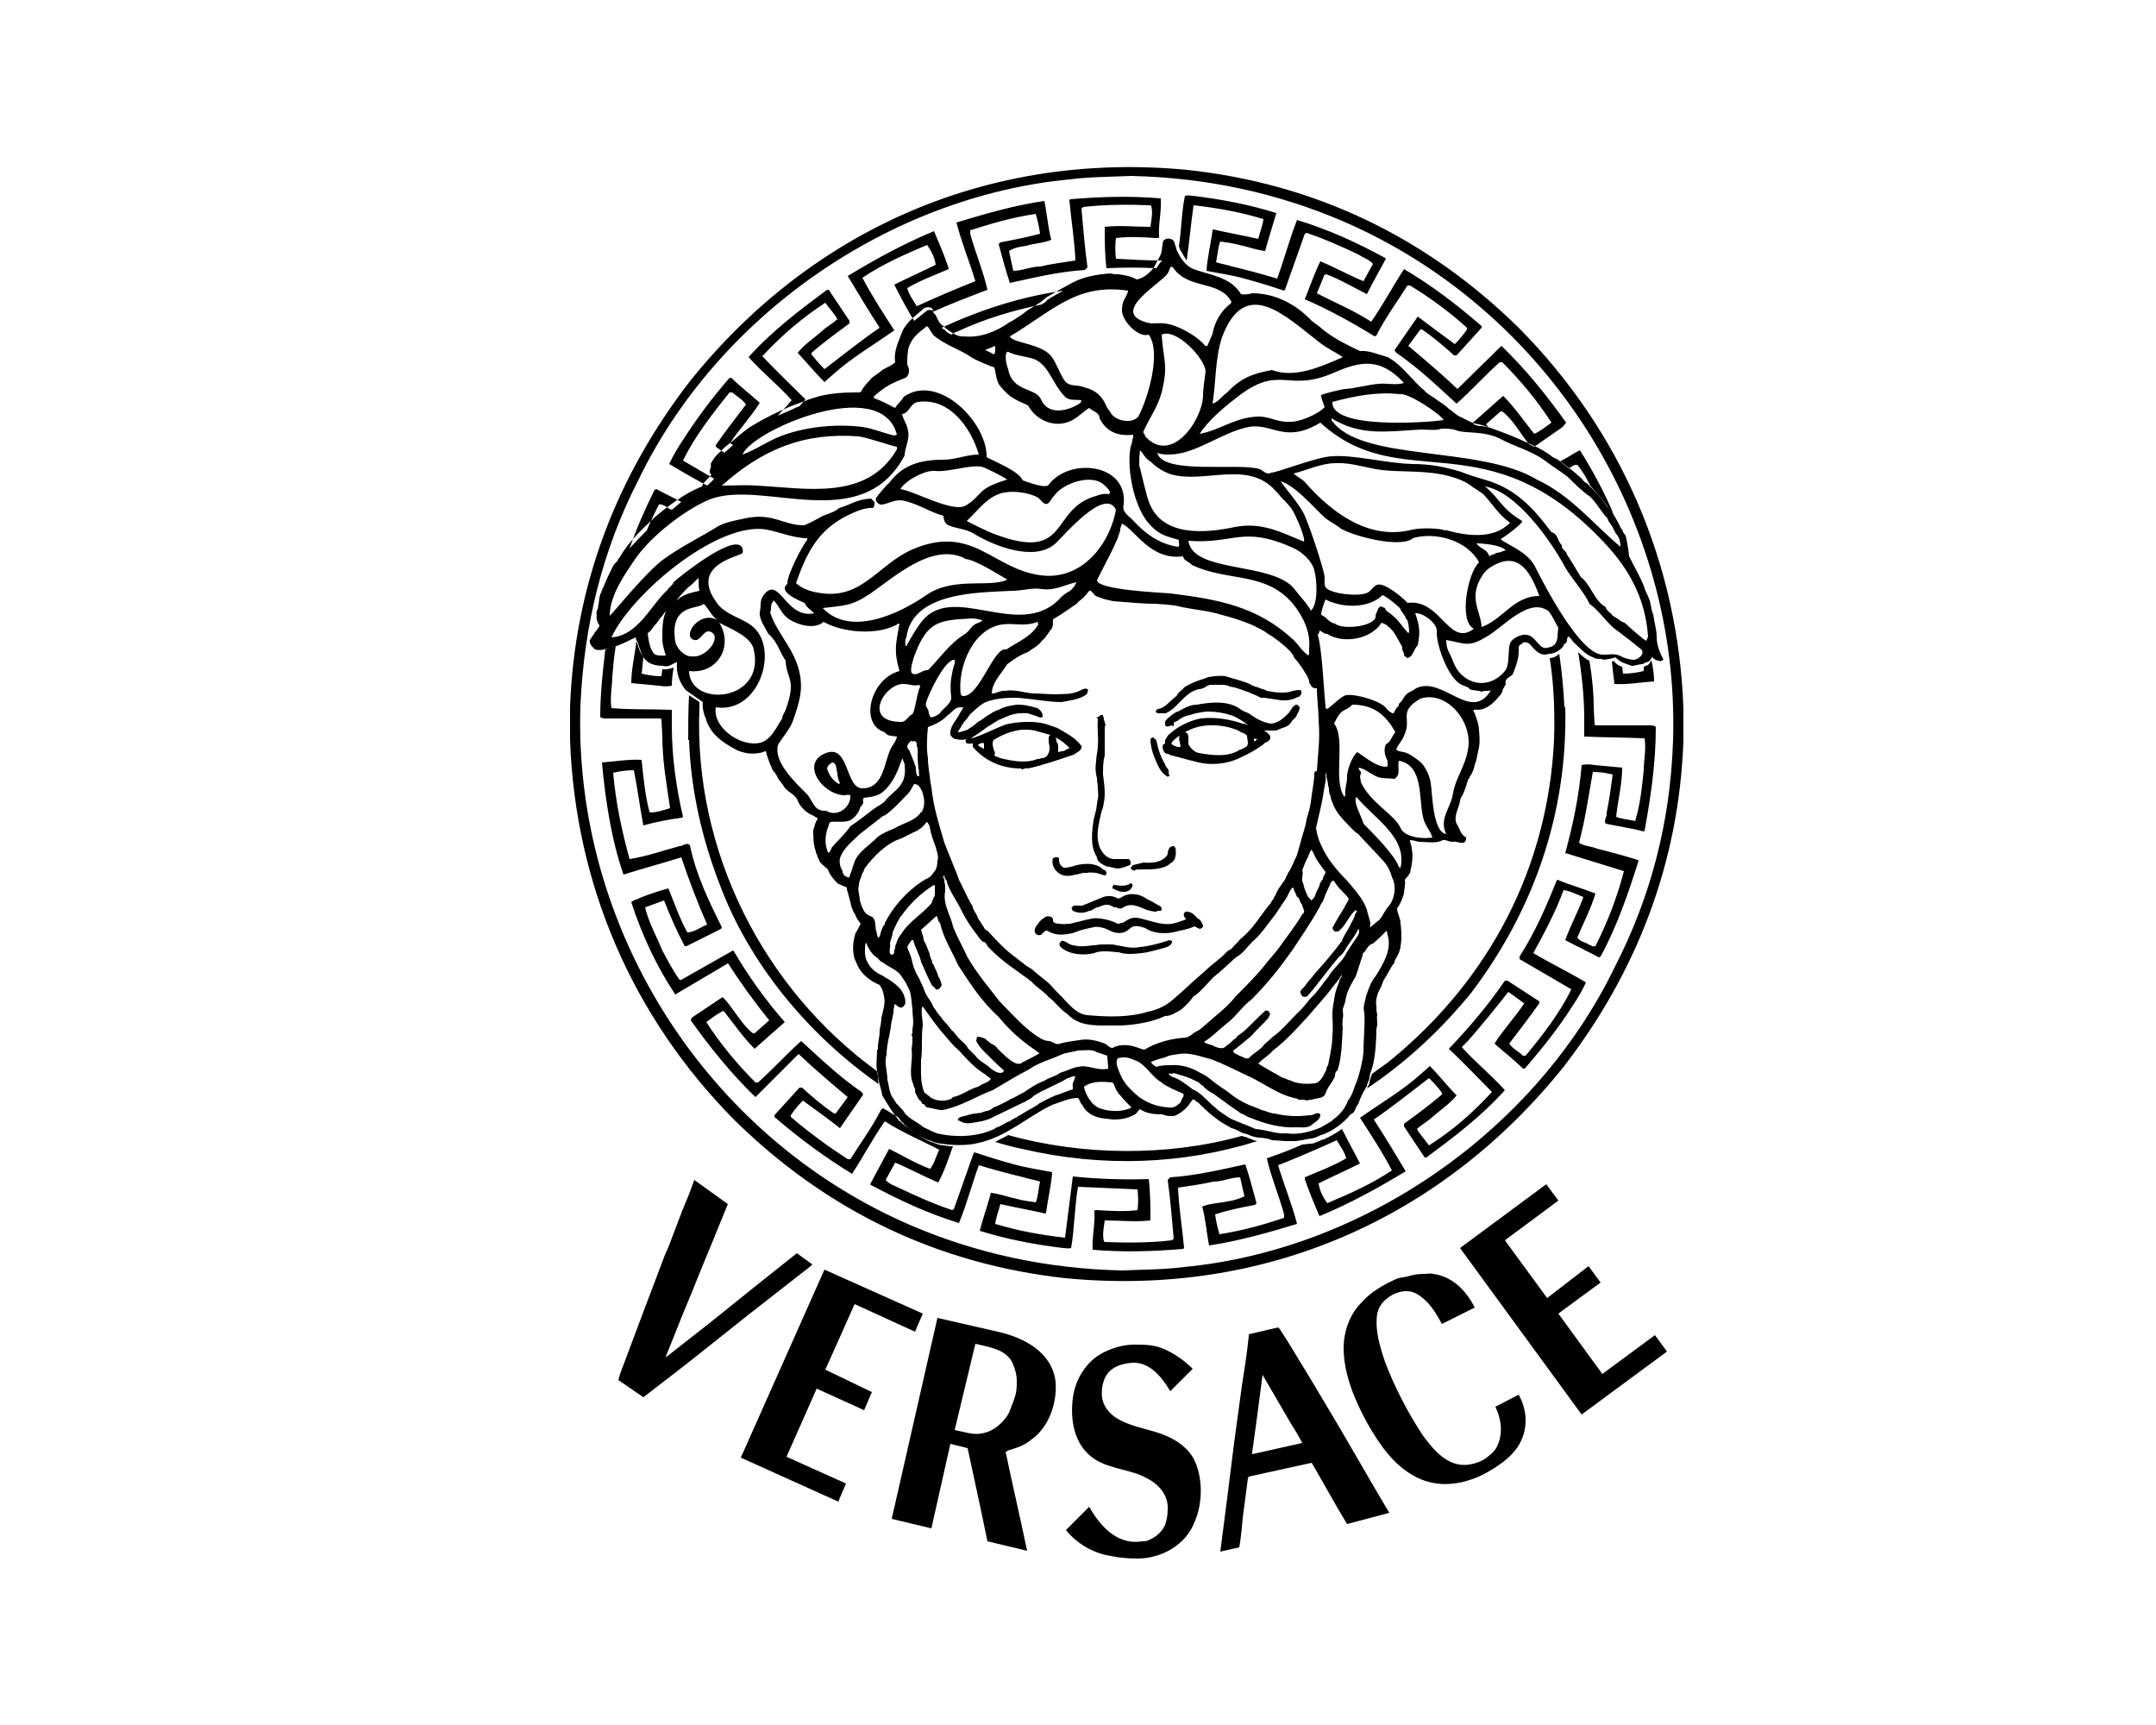 <?xml version="1.0" encoding="UTF-8"?>
<!-- Generator: Adobe Illustrator 25.4.1, SVG Export Plug-In . SVG Version: 6.00 Build 0)  -->
<svg xmlns="http://www.w3.org/2000/svg" xmlns:xlink="http://www.w3.org/1999/xlink" version="1.1" id="Layer_1" x="0px" y="0px" viewBox="0 0 250 200" style="enable-background:new 0 0 250 200;" xml:space="preserve">

<path d="M66.1,85.8c0-0.8,0-1.5,0-2.3c0-0.5,0-1,0-1.5c0.5-14.1,5.4-26.8,13.9-37.8c14.2-17.7,34.8-26.7,57.7-24.5  c14.7,1.6,27.6,7.7,38.4,18.3c11.9,12,18.5,27.4,19.1,44.1c0,0.8,0,1.5,0,2.3c0,0.5,0,1,0,1.5c-0.5,14.1-5.4,26.8-13.9,37.8  c-14.2,17.7-34.8,26.7-57.7,24.5c-14.7-1.6-27.6-7.7-38.4-18.3C73.3,117.9,66.7,102.5,66.1,85.8L66.1,85.8z M194,85.8  c0.8-25.5-14.4-49.9-38.4-60.2c-7.5-3.2-15.6-5-24.4-5.2c-2.3,0.1-4.9,0.1-7.2,0.4c-20.9,2-40.8,15.8-50,34.9  c-4.1,8-6.3,16.7-6.7,26.2c-0.8,25.5,14.4,49.9,38.4,60.2c7.5,3.2,15.6,5,24.4,5.2c2.3-0.1,4.9-0.1,7.2-0.4  c20.9-2,40.8-15.8,50-34.9C191.4,104,193.7,95.3,194,85.8L194,85.8L194,85.8L194,85.8z M181.2,49.5l-3.3,2.3l-0.6-0.3  c-1-1.2-1.8-2.8-3.1-3.8H174l-1.7,1.5l0.4,0.4c-0.3-0.1-0.7-0.2-1-0.2c-0.3,0-0.6-0.1-0.8-0.2l-0.1-0.2l3.5-3.1  c1.4,1.4,2.4,2.9,3.6,4.4c0.7-0.3,1.3-0.8,2-1.3c-1.6-2.5-3.6-4.9-5.7-7l-0.3,0c-1.8,1.6-3.3,3.3-5,4.8c-2.3-2.1-4.5-4.2-7-5.9  l-0.2-0.3c0.9-1.3,1.8-2.6,2.7-3.9c1.3,1,2.8,2.1,4.3,3.2c0.5-0.5,1-1.1,1.4-1.7v-0.2c-2.1-1.9-4.3-3.5-6.6-4.9h-0.3  c-1.2,1.9-2.6,3.8-3.6,5.8l-0.2,0.1c-2.6-1.6-5.3-3.1-8.1-4.3c0.6-1.5,1.1-3,1.8-4.4c1.7,0.7,3.3,1.6,5,2.3l1.1-2  c-0.4-0.5-1.1-0.7-1.7-1.1c-1.9-0.9-3.9-1.8-6-2.5l-0.2,0.1l-2.3,6.5l-0.1,0.1c-1.5-0.5-3.1-1-4.6-1.4c-1.4-0.4-2.9-0.6-4.4-0.9  c0.1-1.6,0.5-3.1,0.7-4.7l0.1-0.1c1.7,0.4,3.5,0.7,5.2,1.1c0.2-0.8,0.5-1.5,0.6-2.3c-2.6-0.8-5.4-1.3-8.1-1.6  c-0.3,2.1-0.5,4.3-0.8,6.4c-0.3-0.4-0.5-0.9-0.8-1.3c0-0.1,0-0.2-0.1-0.3c0.3-2,0.3-4,0.7-5.9c0.4-0.1,0.6,0,0.9,0  c3.3,0.4,6.5,1,9.7,2c-0.4,1.4-0.9,2.9-1.3,4.4c-1-0.1-2-0.5-3-0.7c-0.7-0.2-1.5-0.3-2.2-0.4c-0.3,0.7-0.3,1.6-0.5,2.4  c0.6,0.2,1.3,0.3,1.9,0.5c1.7,0.4,3.5,0.9,5.2,1.4c0.8-2.2,1.4-4.5,2.3-6.8c3.6,1.1,6.9,2.6,10.2,4.4l0.1,0.1  c-0.7,1.3-1.5,2.7-2.2,4.1c-1.6-0.8-3.1-1.7-4.7-2.3c-0.3,0-0.3,0.3-0.4,0.5l-0.7,1.7c2.1,1.1,4.3,2,6.3,3.3c1.4-2,2.5-4.1,3.8-6.1  c3.1,1.8,6.1,4.1,9,6.6l0,0.2l-2.9,3.2h-0.3c-1.2-1.1-2.4-2.1-3.7-3l-0.2,0l-1.4,1.9c1.9,1.6,3.8,3.2,5.7,5l5.1-5  c2.8,2.7,5.3,5.8,7.5,8.9L181.2,49.5L181.2,49.5z M182.6,53.9l-0.7,0.4c-0.3-0.3-0.7-0.5-1-0.8c0.8-0.4,1.5-0.9,2.3-1.3  c1.5,2.4,2.8,4.8,3.9,7.4c-0.2-0.3-0.4-0.5-0.6-0.7c-0.5-0.9-1.4-1.7-2.1-2.6c-0.4-0.8-0.9-1.7-1.5-2.4L182.6,53.9L182.6,53.9  L182.6,53.9z M79.2,53.4l3.6,2.1c-0.2,0.3-0.5,0.5-0.8,0.8c-1.5-0.8-2.9-1.6-4.4-2.5c0.4-0.9,1-1.9,1.6-2.8c1.6-2.5,3.4-4.9,5.4-7.2  h0.2c1,1,2.3,2,3.3,2.9c-1,1.6-2.4,3.1-3.4,4.6l0,0.1l0.3,0.2c-0.3,0.3-0.7,0.6-1,0.9c-0.3-0.2-0.7-0.5-1-0.7v-0.2  c1.1-1.6,2.3-3.1,3.5-4.7c-0.4-0.6-1-0.9-1.6-1.4h-0.3C82.5,48.1,80.5,50.7,79.2,53.4z M78.1,77.4c-0.1,0.7-0.2,1.4-0.2,2.1  c-0.4,0.1-1,0.1-1.5,0l-3.2-0.3c0-1.6,0.4-3.2,0.6-4.9l0.1,0c0.2,0.7,0.4,1.3,0.7,2c-0.1,0.6-0.1,1.2-0.2,1.8  c0.8,0.2,1.5,0.3,2.3,0.3l0.1-0.8h0.3C77.5,77.6,77.8,77.5,78.1,77.4L78.1,77.4z M77.9,59.1c-0.3-0.1-0.5-0.2-0.7-0.4  c-0.3-0.1-0.5-0.3-0.8-0.2c-0.5,1-1,2-1.4,3c-0.7,0.7-1.4,1.4-2,2.1c0.8-2.3,1.8-4.6,2.9-6.8l0.2-0.1c0.9,0.5,2,1,2.9,1.5  C78.6,58.5,78.3,58.8,77.9,59.1L77.9,59.1z M134.1,31.1c-1.9-0.1-3.9-0.1-5.8,0c-0.2-1.6-0.2-3.3-0.2-4.8c1.8-0.2,3.4,0,5.3,0  c0.1-0.8,0.3-1.6,0.1-2.4l-0.1-0.1c-2.5-0.1-5.3-0.1-7.8,0.2l-0.2,0.2c0.2,2.3,0.4,4.6,0.7,6.8l-0.3,0.3c-3.1,0.2-5.9,0.9-8.7,1.5  c-0.5-1.5-0.9-3-1.3-4.5l0.2-0.2c1.6-0.3,3.1-0.6,4.6-1c-0.1-0.8-0.3-1.6-0.5-2.3c-2.7,0.4-5.1,1.1-7.6,1.9v0.4  c0.6,2.2,1.5,4.3,2,6.5c-2.1,0.8-4.2,1.6-6.2,2.5c-0.3-0.2-0.6-0.2-0.8-0.1c-0.5,0.4-1,0.8-1.5,1.2c-0.8-1.3-1.6-2.8-2.3-4.2  c1.6-0.8,3.2-1.5,4.8-2.3c-0.1-0.8-0.5-1.6-1-2.3c-2.6,1.1-5.1,2.2-7.5,3.8c1.1,2.1,2.4,4.1,3.7,6.1c-2.4,1.7-5,3.2-7.2,5.2  l-0.9,0.8c-1-1-2-2.2-3.1-3.4c0.8-1,1.9-1.7,2.8-2.5c0.5-0.5,1.3-0.9,1.8-1.4c-0.4-0.7-0.9-1.2-1.4-1.9c-2.6,1.7-5,3.7-7.3,6.2  c1.5,1.6,3.5,3.5,5,5l-0.7,0.8c-0.3,0.1-0.5,0.2-0.7,0.3c-0.6,0.3-1.2,0.5-1.8,0.8c0.3-0.4,0.7-0.8,1-1.1l0.6-0.7  c-1.6-1.8-3.3-3.1-5-5c2.8-3.1,6-5.5,9.1-7.8h0.2l2.4,3.6v0.3c-1.5,1.1-3,2.2-4.4,3.4v0.2c0.5,0.6,0.9,1.1,1.5,1.7  c2.1-1.6,4.2-3.3,6.4-4.8c-1.3-2-2.5-4-3.7-6c3.3-2,6.6-3.8,10-5.2c0.6,1.4,1.2,2.8,1.7,4.3l0,0.1c-1.6,0.7-3.3,1.3-4.8,2.2  c0.2,0.8,0.7,1.4,1.1,2.1c2.2-1,4.5-2,6.8-2.9c-0.7-2.3-1.6-4.5-2.2-6.8c3.3-1,6.7-2,10.2-2.5c0.3,1.4,0.4,3,0.8,4.5  c-0.9,0.4-2,0.4-2.9,0.7c-0.7,0.1-1.4,0.2-2,0.6l0.5,2.3c1.1,0,2-0.5,3.1-0.5c1.3-0.3,2.8-0.5,4.1-0.7c-0.1-2.4-0.5-4.7-0.7-7  l0.1-0.1c3.5-0.3,7-0.4,10.5-0.1c0.1,1.5-0.3,3-0.2,4.4c0.1,0.2-0.2,0.2-0.3,0.2c-1.5-0.1-3.3-0.2-4.7,0c-0.1,0.7-0.1,1.6,0,2.4  c1.8,0.1,3.6,0.2,5.3,0.2l0,0.1C134.5,30.4,134.3,30.8,134.1,31.1L134.1,31.1z M188.1,77.3l0.1,0.8c0.8,0,1.6-0.1,2.4-0.3l0-0.5  c0.2-0.1,0.4-0.1,0.6-0.3c0.1-0.1,0.2-0.4,0.3-0.4c0.2,0.9,0.3,1.7,0.3,2.4c-1.5,0.1-3.1,0.4-4.6,0.3c-0.1-0.8-0.2-1.7-0.3-2.6  c0.1,0,0.2,0,0.2-0.1C187.4,77,187.7,77.2,188.1,77.3z M183.7,83.3c0-2.6-0.3-5.2-0.7-7.7c0.4,0.4,0.8,0.8,1.3,1  c0.3,1.8,0.5,3.6,0.5,5.5l0.1,1.9l0.1,0.1l6.6,0c0.1,0.1,0.3,0,0.4,0.2c0,4.2-0.6,8.2-1.3,12l-0.1,0.1c-1.5-0.4-3-0.6-4.4-0.9  c-0.3-0.4,0.2-0.8,0.1-1.3c0.3-1.4,0.5-2.9,0.7-4.4c-0.8-0.2-1.5-0.3-2.3-0.3c-0.5,2.8-0.9,5.6-1.6,8.2c0.5,0.4,1.4,0.4,2.1,0.7  c1.6,0.4,3.1,0.8,4.7,1.3l0.1,0.1c-1.2,3.8-2.5,7.6-4.4,11.1l-0.2,0.1c-1.3-0.7-2.6-1.3-3.9-2c0.6-1.7,1.5-3.3,2.1-5  c-0.8-0.3-1.5-0.7-2.3-0.8c-0.9,2.5-2.2,4.9-3.5,7.3c2,1.2,4.1,2.2,6.1,3.4c-0.4,0.9-1,1.9-1.6,2.8c-1.6,2.5-3.5,4.9-5.5,7.2h-0.2  c-1-1-2.3-2-3.3-2.9c1-1.6,2.4-3.1,3.4-4.6l0-0.1l-1.8-1.3c-1.5,1.9-3.1,3.9-4.7,5.7l-0.7,0.7c1.6,1.8,3.3,3.1,5,5  c-2.8,3.1-6,5.5-9.1,7.8h-0.2l-2.4-3.6v-0.3c1.5-1.1,3-2.2,4.4-3.4v-0.2c-0.5-0.7-0.9-1.1-1.5-1.7c-2.1,1.6-4.2,3.3-6.4,4.8  c1.3,2,2.5,4,3.7,6c-3.3,2-6.6,3.8-10,5.2c-0.6-1.4-1.2-2.8-1.7-4.3l0-0.2c1.6-0.7,3.3-1.3,4.8-2.2c-0.2-0.8-0.7-1.4-1.1-2.1  c-2.2,1-4.5,2-6.8,2.9c0.7,2.3,1.6,4.5,2.2,6.8c-3.3,1-6.8,2-10.2,2.5c-0.3-1.5-0.4-3.1-0.8-4.5c0.9-0.4,2-0.4,2.9-0.6  c0.7-0.1,1.4-0.3,2-0.6l-0.5-2.2c-1.1,0-2,0.5-3.1,0.5c-1.3,0.3-2.8,0.5-4.1,0.7c0.1,2.4,0.5,4.7,0.7,7l-0.1,0.1  c-3.5,0.3-7,0.4-10.5,0.1c-0.1-1.4,0.3-3,0.2-4.4c-0.1-0.2,0.2-0.2,0.3-0.2c1.5,0.1,3.3,0.2,4.7,0c0.1-0.7,0.1-1.6,0-2.4  c-2.4-0.1-4.6-0.2-6.9-0.3c-0.4,2.3-0.4,4.8-0.8,7.1c-0.4,0.1-0.6,0-0.9,0c-3.3-0.4-6.5-1-9.7-2c0.4-1.5,0.9-2.9,1.3-4.4  c1,0.1,2,0.5,3,0.7c0.7,0.2,1.5,0.3,2.2,0.4c0.3-0.7,0.3-1.6,0.5-2.4c-0.6-0.2-1.3-0.3-1.9-0.5c-1.7-0.4-3.5-0.9-5.2-1.4  c-0.8,2.2-1.4,4.5-2.3,6.7c-3.6-1.1-6.8-2.6-10.2-4.4l-0.1-0.1l2.2-4.1c1.6,0.8,3.1,1.7,4.7,2.3c0.2,0,0.2-0.3,0.4-0.5l0.7-1.7  c-2.1-1.1-4.3-2-6.3-3.3c-1.4,2-2.5,4.1-3.8,6.1c-3.1-1.9-6.1-4.1-9-6.6l0-0.2l2.9-3.2h0.3c1.2,1.1,2.4,2.1,3.7,3l0.2,0l1.4-1.9  c-1.9-1.6-3.8-3.2-5.7-5l-5,5c-2.8-2.7-5.3-5.8-7.5-8.9l0.1-0.3l3.6-2.4c1.2,1.2,2.1,3.1,3.5,4.2h0.2l1.7-1.5  c-1.7-2.1-3.3-4.3-4.7-6.5l-0.1-0.1c-2,1.2-4.1,2.4-6.1,3.6c-2.2-3.3-3.9-7-5.1-10.7c0.3-0.3,0.7-0.3,1-0.5c1-0.4,2.2-0.8,3.3-1.1  c0.7,1.7,1.3,3.5,2.2,5.1c0.8,0,1.5-0.6,2.3-0.9c-1.1-2.5-2.1-5.1-3-7.8c-2.2,0.7-4.5,1.3-6.7,2c-1.4-4-2.1-8.6-2.5-13  c1.5-0.1,3.1-0.4,4.6-0.3c0.2,2,0.4,4.1,0.9,6l0.1,0.1c0.8,0,1.6-0.3,2.3-0.5c-0.4-2.8-0.9-5.4-0.9-8.4l-0.1-1.9l-0.1-0.1l-6.6,0  c-0.1-0.1-0.3,0-0.4-0.2c0-2.7,0.3-5.3,0.6-7.9c0.4,0,0.8-0.2,1.2-0.3c-0.2,1.2-0.3,2.3-0.4,3.5c0,1.2-0.3,2.4-0.1,3.7  c2.3,0.2,4.6,0.1,7,0.2l0,1.8c0,3.6,0.5,7.2,1.3,10.6l-0.1,0.1c-1.5,0.2-3.1,0.5-4.5,0.9c-0.4-2.1-0.7-4.4-1.1-6.4  c-0.8,0-1.6,0.1-2.4,0.3c0.3,3.5,1,6.7,1.9,10c2-0.3,3.9-1,5.8-1.5c0.4,0,0.8-0.5,1.2-0.1c0.7,3.4,2.2,6.5,3.7,9.5l-0.1,0.2l-4,2  l-0.2,0c-0.9-1.7-1.7-3.5-2.4-5.3l-2.2,0.8c0.4,1.7,1.3,3.3,2,5c0.6,1.1,1.2,2.3,2,3.4h0.2l6-3.4l0.1,0.1c1.7,2.9,3.7,5.7,5.9,8.2  l-3.5,3.1c-1.4-1.4-2.4-2.9-3.6-4.4c-0.7,0.3-1.3,0.8-2,1.3c1.6,2.5,3.6,4.9,5.7,7l0.3,0c1.8-1.6,3.3-3.3,5-4.8  c2.3,2.1,4.5,4.2,7,5.9l0.2,0.3c-0.9,1.3-1.8,2.6-2.7,3.9c-1.4-1.1-2.8-2.1-4.3-3.2c-0.5,0.5-1,1.1-1.4,1.7v0.2  c2.1,1.8,4.3,3.4,6.6,4.9h0.3c1.2-1.9,2.6-3.8,3.6-5.8l0.2-0.1c0.6,0.3,1.1,0.7,1.7,1c0.2,0.2,0.3,0.4,0.5,0.6  c0.2,0.1,0.2,0.3,0.4,0.4c0,0.1,0.2,0.1,0.2,0.2c1,0.7,2,1.5,3.1,1.8c0.6,0.3,1.3,0.3,1.9,0.4l0.3,0c-0.5,1.4-1,2.9-1.7,4.2  c-1.7-0.7-3.3-1.6-5-2.3l-1.1,2c0.4,0.5,1.1,0.7,1.7,1c1.9,0.9,3.9,1.8,6,2.5l0.2-0.1l2.3-6.5l0.1-0.1c1.5,0.5,3.1,1,4.6,1.4  c1.4,0.4,2.9,0.6,4.4,0.9c-0.1,1.6-0.5,3.1-0.7,4.7l-0.1,0.1c-1.7-0.4-3.5-0.7-5.2-1.1c-0.2,0.8-0.5,1.5-0.6,2.3  c2.6,0.8,5.4,1.3,8.1,1.6c0.3-2.4,0.6-4.8,0.9-7.1c2.9,0.3,6,0.4,8.8,0.3c0.2,1.6,0.2,3.3,0.2,4.8c-1.8,0.2-3.4,0-5.3,0  c-0.1,0.8-0.3,1.6-0.1,2.4l0.1,0.1c2.5,0.1,5.3,0.1,7.8-0.2l0.2-0.2c-0.2-2.3-0.4-4.6-0.7-6.8l0.3-0.3c3-0.2,5.9-0.9,8.7-1.5  c0.5,1.5,0.9,3,1.3,4.5l-0.2,0.2c-1.6,0.3-3.1,0.6-4.6,1.1c0.1,0.8,0.3,1.6,0.5,2.3c2.6-0.4,5.1-1.1,7.5-1.9v-0.4  c-0.6-2.2-1.5-4.3-2-6.5c1.4-0.5,2.8-1,4.1-1.6c0.3,0,0.7-0.1,1-0.1c0.5,0,1-0.4,1.5-0.5c0.7-0.3,1.4-0.7,2.1-1.2  c0.7,1.3,1.4,2.7,2.1,4c-1.6,0.8-3.2,1.5-4.8,2.3c0.1,0.8,0.5,1.6,1,2.3c2.6-1.1,5.1-2.2,7.5-3.8c-1.1-2.1-2.4-4.1-3.7-6.1  c2.4-1.7,5-3.2,7.2-5.2l0.9-0.8c1.1,1.1,2,2.3,3.1,3.4c-0.8,1-1.9,1.7-2.8,2.5c-0.5,0.5-1.3,0.9-1.8,1.4c0.4,0.7,0.9,1.2,1.4,1.9  c2.7-1.7,5-3.7,7.3-6.2c-1.7-1.7-3.3-3.4-5-5c2.3-2.4,4.6-5.1,6.5-7.9h0.3c1.2,0.8,2.5,1.6,3.7,2.4v0.2c-1.1,1.6-2.3,3.1-3.5,4.7  c0.4,0.6,1.1,0.9,1.6,1.4h0.3c2-2.4,4-5,5.3-7.7l-6-3.5v-0.3c1.8-2.8,3.1-5.8,4.3-8.8l0.1-0.1c1.4,0.6,2.9,1,4.4,1.6  c-0.5,1.7-1.4,3.4-2.1,5.1c0.3,0.5,0.9,0.5,1.3,0.8c0.3,0.1,0.5,0.3,0.8,0.2c1.4-2.8,2.5-5.6,3.3-8.7c-2.3-0.7-4.5-1.4-6.8-2.1  c0.9-3.3,1.6-6.6,1.9-10.2c0.4-0.1,1-0.1,1.5,0l3.2,0.3c0,1.9-0.5,3.8-0.7,5.7c0.7,0.3,1.5,0.3,2.2,0.5c0.6-1.9,0.8-4,1-5.9  c0-1.2,0.3-2.4,0.1-3.7c-2.3-0.1-4.6-0.1-7-0.2L183.7,83.3L183.7,83.3z M116.9,131.6c8.6,2.4,18.5,2.5,27.1,0.1  c0.1,0,0.2,0.1,0.3,0.1c0.5,0.1,0.9,0.4,1.5,0.5c-8.6,2.7-17.9,3.1-27.3,0.9c-1-0.2-2.1-0.5-3.1-0.8  C115.9,132.1,116.4,131.9,116.9,131.6L116.9,131.6z M81.1,82c-0.7,16.7,7.4,32.6,20.6,42.2c0,0.2,0.1,0.4,0.1,0.6  c0,0.3,0,0.6,0.1,0.9c-8.3-5.8-15.1-14.1-18.5-23.3c-2-5.2-3.3-10.8-3.5-16.6h-0.1c0-1.7,0-3.5,0.1-5.2c0.4,0.3,0.8,0.5,1.2,0.8  L81.1,82L81.1,82z M180.2,85.8c0.1-3.2,0-6.3-0.5-9.5c0.4,0,0.8-0.2,1.1-0.5c0.3,2,0.5,4.1,0.6,6.2h0.1c0.3,12.3-3.7,23.6-10.9,33.1  c-3.6,4.4-7.6,8.1-12.1,11.1c0.1-0.2,0.2-0.4,0.3-0.6c0-0.4,0.2-0.8,0.3-1.1c0.8-0.6,1.6-1.1,2.3-1.7  C172.8,113.4,179.5,100.5,180.2,85.8L180.2,85.8L180.2,85.8z M120.8,35.3c-3.4,0.7-6.7,1.7-9.7,3.1c-0.3,0.1-0.5,0.2-0.8,0.4  c-0.2-0.1-0.4-0.2-0.5-0.3c-0.1-0.1-0.2-0.2-0.3-0.3c-0.1,0-0.2-0.1-0.3-0.2c4.5-2.1,9.2-3.6,14.1-4.3c-0.7,0.4-1.3,0.7-1.9,1.1  C121.3,35,121.1,35.1,120.8,35.3z M150.4,81.7c-0.3,0-0.4,0.2-0.6,0.4c0,0.1-0.1,0.2-0.2,0.3l-0.1,0.2c-0.6,0.6-1.2,1.2-2.1,1.3  c-0.9-0.1-1.8-0.6-2.6-1.2c-0.2-0.1-0.3-0.1-0.5-0.2c-0.2-0.1-0.4-0.2-0.5-0.3c-1.4-1-3.4-0.8-5-0.5c-0.8,0-1.5,0.4-2.2,0.8  c-0.2,0-0.4,0.2-0.6,0.3c-0.2,0.1-0.3,0.3-0.5,0.4c-0.1,0.1-0.1,0.1-0.2,0.2c-0.1,0.1-0.2,0.2-0.2,0.3l0,0.1c0,0,0,0.1,0,0.2  c0,0.2,0.2,0.3,0.4,0.2l0.1,0l0.2-0.1l0.3,0.1l0-0.4c0,0,0,0,0.1-0.1c0.1,0,0.2-0.1,0.3-0.1c0.5-0.4,0.9-0.6,1.5-0.7  c0.5-0.2,1.1-0.3,1.9-0.4c1.3,0,2.2,0.2,3.1,0.5c0.6,0.3,1.1,0.6,1.5,0.9l0.2,0.2l-0.2-0.1c-0.1-0.1-0.3-0.1-0.4-0.1  c-1.5-0.5-3.2-0.8-4.9-0.6c-1.4,0.3-2.8,1-3.8,2c0,0,0,0-0.1,0.2c-0.1,0.1-0.1,0.2-0.2,0.3c0,0.1,0,0.3,0,0.4  c-0.1,0-0.1,0.1-0.2,0.1c-0.1,0.1-0.1,0.3-0.1,0.4c0,0.1,0.1,0.2,0.1,0.3c0.1,0.3,0.3,0.4,0.5,0.4c0.1,0,0.1,0,0.2,0.1  c0.1,0,0.2,0.1,0.3,0.1c0.9,0.2,1.8,0.5,2.7,0.7c1.7,0.5,3.8,0.3,5.3-0.5c0.9-0.4,1.8-0.9,2.6-1.5l0.2-0.2L147,86  c0-0.1,0.1-0.1,0.2-0.2l0.1-0.2c0-0.2,0-0.3-0.1-0.4l-0.1-0.1L147,85l-0.1-0.1l-0.2-0.1l-0.1-0.1c0.5,0,1.2,0,1.4,0  c0.4-0.2,0.7-0.3,1-0.4c0.3-0.1,0.6-0.3,0.8-0.7c0,0,0.1-0.1,0.1-0.1l0.1-0.1c0.1-0.1,0.1-0.1,0.2-0.2c0.1-0.1,0.2-0.3,0.2-0.4  c0.1-0.1,0.2-0.3,0.2-0.4C150.8,82.1,150.7,81.9,150.4,81.7L150.4,81.7L150.4,81.7z M136.7,86.6c-0.1,0-0.3,0-0.4-0.1  c-0.2,0-0.4-0.2-0.5-0.3l0.1-0.1c0.1-0.3,0.4-0.4,0.7-0.7l0.2-0.1c-0.1,0.2-0.1,0.5,0,0.7c0,0.2,0.1,0.4,0.1,0.6L136.7,86.6  L136.7,86.6z M144.5,86.6c-0.1,0-0.1,0-0.2,0.1l-0.2,0.1c-0.1,0-0.1,0.1-0.2,0.1l-0.1,0c-1.3,0.9-3.2,0.7-4.8,0.4  c-0.5-0.1-0.9-0.5-1.2-1c0-0.1,0-0.2,0-0.3c0-0.1,0-0.3,0-0.4c0-0.3,0-0.6-0.4-0.7c1.8-1.1,4.3-1,6.2-0.2c0.1,0.1,0.2,0.1,0.3,0.2  c0.1,0,0.2,0.1,0.3,0.1c0.2,0.1,0.3,0.2,0.4,0.3c0,0.3,0.1,0.6,0.1,0.8C144.7,86.4,144.6,86.5,144.5,86.6L144.5,86.6z M145.6,85.9  c-0.1,0.1-0.2,0-0.2-0.1c0-0.3,0.2-0.1,0.4-0.1C145.7,85.8,145.6,85.8,145.6,85.9z M150.7,80c-0.4,0-0.8,0.1-1.1,0.2  c-0.4,0.1-0.7,0.1-1.1,0.1c-0.5,0-1-0.1-1.6-0.2c-0.2-0.1-0.3-0.2-0.5-0.2c-0.2-0.1-0.4-0.1-0.5-0.2c-0.4-0.1-0.7-0.2-1-0.4  c-0.9-0.4-1.9-0.6-2.8-0.9c-0.7-0.1-1.3,0-2,0.1c-0.4,0.2-0.9,0.3-1.4,0.5c-0.5,0.2-0.9,0.4-1.4,0.7c-0.1,0.2-0.3,0.3-0.4,0.4  l-0.1,0.1c0,0-0.1,0.1-0.1,0.1c-0.1,0.1-0.2,0.2-0.2,0.3c-0.3,0.3-0.7,0.6-1,0.9c-0.3,0.3-0.7,0.6-1.2,0.7c-0.1,0-0.2,0.1-0.3,0.3  c0.1,0.2,0.3,0.2,0.5,0.2h0.3c0.1,0,0.2,0,0.3,0c0.4-0.1,0.7-0.4,1-0.6c0.3-0.3,0.6-0.6,0.8-0.8c0.6-0.6,1.2-1.2,2.1-1.4  c0.3,0,0.5-0.1,0.7-0.2l0.3-0.2c0.1,0,0.2-0.1,0.3-0.1c0.2,0,0.4,0,0.6,0c0.2,0,0.4,0,0.6,0c0.4,0,0.8,0,1.1,0.2  c0.8,0.1,1.4,0.4,2.3,0.7c0.2,0.1,0.4,0.2,0.7,0.3c0.2,0.1,0.4,0.2,0.6,0.3l0.1,0h0.1c0,0,0.1,0,0.2,0c0.7,0.1,1.3,0.2,2,0.3  c0.6,0,1.2,0,1.9-0.4c0.1,0,0.2,0,0.2-0.1l0.1-0.1l0.1-0.1c0,0,0-0.1,0-0.1C150.9,80.1,150.9,80,150.7,80L150.7,80z M124.3,101.5  c0.3-0.1,0.6-0.1,0.9-0.2c0.3-0.1,0.6-0.1,0.9-0.1c0.3-0.1,0.7,0,1,0c0.3,0.1,0.7,0.2,1,0.3c0.2,0,0.2-0.3,0.2-0.4  c-0.1-0.1-0.2-0.3-0.4-0.3c-0.9-0.9-2.6-0.7-3.7-0.3c-0.2,0-0.4,0.1-0.6,0.1c-0.2,0-0.4,0-0.5-0.2c-0.3-0.2-0.3-0.6-0.3-0.9  c-0.2-0.2-0.5-0.1-0.7,0c-0.2,0.6,0.1,1.2,0.4,1.5C123.1,101.6,123.7,101.6,124.3,101.5L124.3,101.5z M135.3,109.1  c-1,0.3-2,0.6-3.1,0.7c-0.5,0.1-1.1,0.1-1.6,0c-0.5-0.1-1.1-0.2-1.6-0.3c-0.4,0-0.8,0-1.2,0c-0.4,0-0.7,0.1-1.1,0.1  c-0.7,0.1-1.5,0.2-2.2,0c-0.2,0-0.4-0.1-0.6-0.2c-0.1-0.1-0.2-0.1-0.3-0.2c-0.1,0-0.2-0.1-0.3-0.1c-0.2-0.1-0.3,0.1-0.4,0.2  c-0.1,0.1,0,0.3,0,0.4c0,0,0.1,0.1,0.1,0.1c0,0,0.1,0.1,0.1,0.1c1,0.8,2.6,0.9,3.8,0.6c0.4-0.2,0.9-0.2,1.4-0.2c0.5,0,1,0.1,1.4,0.1  c0.9,0.3,1.8,0.2,2.7,0.1c0.9-0.1,1.8-0.4,2.6-0.6c0.2-0.1,0.4-0.1,0.5-0.2c0.2-0.1,0.4-0.3,0.4-0.5  C136,109.1,135.6,108.9,135.3,109.1L135.3,109.1z M138.8,106.4c-0.1-0.1-0.2-0.2-0.3-0.3c-0.2-0.2-0.5-0.4-0.9-0.4l-0.1,0  c-0.4,0.2-0.2,0.6-0.1,0.7l0.1,0.1c0,0,0,0.1,0,0.1c-0.5,0.2-1.1,0.4-1.6,0.5c-0.7,0.1-1.4,0-2.1-0.2l-1.1-0.3  c-0.4-0.1-0.7-0.2-1.1-0.2c-0.4,0-0.8,0.2-1.1,0.4c-0.1,0.1-0.3,0.2-0.5,0.2c-0.1,0.1-0.3,0.1-0.4,0.1c-0.4-0.2-0.9-0.4-1.4-0.5  c-0.5-0.1-1-0.2-1.6-0.1c-0.5,0.1-0.9,0.2-1.3,0.3c-0.4,0.1-0.8,0.2-1.2,0.3c-0.4,0-0.8,0.1-1.2,0c-0.3,0-0.6,0-0.8-0.3  c0,0,0-0.1,0-0.2c0-0.1-0.1-0.2-0.2-0.3c-0.3-0.1-0.6-0.1-0.8,0.1c-0.1,0.1-0.2,0.1-0.3,0.2l-0.1,0.1l-0.1,0.1l-0.1,0.1  c0,0.1-0.1,0.1-0.1,0.2c-0.1,0.1-0.1,0.1-0.2,0.2c-0.1,0.2-0.3,0.4-0.2,0.8c0.1,0.2,0.3,0.4,0.6,0.3l0.1,0l0.3-0.3  c0.1-0.1,0.2-0.1,0.2-0.2c0.1,0,0.3,0,0.4,0.1c0.9,0.5,1.8,0.4,2.7,0.2c0.4-0.1,0.8-0.3,1.2-0.4c0.4-0.1,0.8-0.2,1.3-0.3  c0.4-0.1,0.8,0,1.2,0.1c0.4,0.1,0.8,0.4,1.2,0.5c0.4,0.1,0.8,0.1,1.1,0c0.2-0.1,0.3-0.1,0.4-0.2c0.1-0.1,0.3-0.2,0.4-0.3  c0.4-0.4,1.1-0.2,1.7,0c0.8,0.6,2.2,0.7,3.2,0.5c0.4-0.1,0.8-0.2,1.3-0.3c0.4-0.1,0.8-0.2,1.2-0.4l0.4,0.2c0.3,0.2,0.5,0,0.6-0.2  l0-0.1c-0.1-0.2-0.2-0.5-0.4-0.7C139,106.6,138.9,106.5,138.8,106.4L138.8,106.4z M128,100.3c0.2,0.1,0.4,0.2,0.7,0.2  c0.2,0.1,0.5,0.1,0.8,0.2c0.5,0,1-0.2,1.5-0.4l0.1-0.1v-0.2c0-0.1,0-0.2-0.2-0.4c-0.3,0-0.6,0-0.9,0c-0.3,0-0.6,0-0.9,0  c-0.8-0.1-1.3-0.7-1.6-1.4c-0.4-1.1-0.2-2.1,0-3.1c0.1-0.5,0.2-1,0.4-1.5c0.1-0.5,0.2-1,0.2-1.6c0-0.7-0.1-1.4-0.2-2.2  c0-0.8,0-1.5,0.2-2.2c0-0.6,0-1.2,0-1.7c0-0.5,0-1.1,0-1.6c0.1-0.2,0.1-0.4,0-0.5c0-0.1,0-0.2-0.1-0.3c0-0.1,0-0.1,0-0.2l0-0.1  c-0.1-0.1-0.1-0.1-0.1-0.2l0-0.1h-0.1c-0.1,0-0.2,0-0.3,0.1l-0.1,0.1l-0.3,0.1l0.2,0.1l0,0.1c-0.1,1.1,0.1,2.1,0,3  c0,0.7-0.2,1.3-0.2,1.9c-0.1,0.6-0.1,1.2,0.1,1.9c0,0.4,0.1,0.8,0.1,1.2c0,0.4,0.1,0.8,0,1.2c-0.1,0.4-0.1,0.8-0.2,1.3  c-0.1,0.4-0.2,0.8-0.3,1.2c-0.2,1.5-0.4,3,0.4,4.3C127.2,99.8,127.6,100.1,128,100.3L128,100.3z M153.4,38.5l0.2,0.2  c1.3,1,2.7,1.7,4.3,2.4C156.4,40.1,154.9,39.2,153.4,38.5L153.4,38.5z M135.3,90c0.1,0.1,0.3,0,0.3-0.1c-0.1-0.2-0.1-0.4-0.1-0.6  c-0.1-0.3-0.4-0.4-0.4-0.7c-0.5-0.8-0.8-1.7-1-2.7c-0.1-0.2-0.3-0.4-0.5-0.4c-0.1,0.1-0.1,0.1-0.2,0.2c0,0.7,0.2,1.5,0.5,2.2  C134.2,88.6,134.5,89.5,135.3,90L135.3,90z M131.4,100.9c0.1,0,0.1,0.1,0.2,0c0.1-0.1,0.3-0.1,0.5-0.1h0.6c0.5,0,1.1,0,1.6-0.1  c0.5-0.1,1-0.2,1.4-0.6c0.7-0.3,0.7-1.2,0.6-1.8l-0.2-0.2c-0.4,0-0.5,0.2-0.6,0.4c0,0.1-0.1,0.2-0.1,0.4c0,0.1,0,0.2-0.1,0.3  c-0.6,0.8-1.7,0.9-2.7,0.8l-1.2,0.3c0,0-0.1,0-0.1,0.1l-0.1,0.1c-0.1,0.1-0.1,0.2,0,0.3L131.4,100.9L131.4,100.9z M129.2,102.6  c-0.2,0-0.2,0.3-0.2,0.4c0.6,0.3,1.4,0.7,2.1,0.1c0.1-0.2,0.3-0.3,0.2-0.5c0-0.1-0.1-0.2-0.2-0.2  C130.6,102.8,129.8,102.7,129.2,102.6z M133.1,104.3c-0.2-0.1-0.4-0.3-0.7-0.4c-0.2-0.1-0.5-0.2-0.8-0.2c-0.4-0.1-0.8,0-1.1,0.1  c-0.2,0.1-0.3,0.1-0.4,0.2c-0.1,0.1-0.3,0.1-0.4,0.2c-0.7-0.4-1.4-0.4-2-0.1c-0.3,0.1-0.7,0.3-1,0.4c-0.3,0.1-0.6,0.3-1,0.4  c-0.1,0.1-0.2,0.1-0.3,0.1c-0.1,0-0.2,0-0.4,0c-0.2,0-0.5-0.1-0.7,0.2c-0.1,0.1,0,0.2,0,0.2c0,0,0,0.1,0.1,0.2  c0.6,0.3,1.3,0.3,1.9,0c0.2,0,0.4-0.1,0.5-0.2c0.2-0.1,0.3-0.2,0.5-0.2c0.3-0.1,0.6-0.3,1-0.3l0.1,0c0.1,0,0.2,0,0.4,0.1l0.2,0.1  c0.1,0,0.2,0.1,0.2,0.1c0,0,0.1,0,0.2,0c0.1,0,0.1,0,0.2,0.1c0.1,0,0.3,0.1,0.5,0c0.7-0.5,1.3-0.4,1.9-0.2c0.3,0.1,0.7,0.3,1,0.4  c0.4,0.1,0.7,0.2,1.1,0.2l0.1-0.1l0.1,0c0,0,0.1,0,0.2,0c0.1,0,0.1,0,0.2-0.1c0-0.2,0-0.4-0.3-0.5  C134,104.8,133.6,104.5,133.1,104.3L133.1,104.3z M192.1,73.8c0-0.8-0.3-1.7-0.4-2.6c-0.2-0.3-0.2-0.8-0.3-1.1  c-0.1-0.8-0.6-1.4-0.8-2.2c-0.5-1.2-1.1-2.2-1.7-3.4c-0.1-0.9-0.2-1.6-0.4-2.4c-0.1-0.1-0.2-0.3-0.3-0.4c0-0.1-0.1-0.3-0.2-0.4  c-0.1-0.1-0.1-0.2-0.2-0.4c-0.4-0.7-0.8-1.6-1.4-2.1c-0.6-1-1.5-1.8-2.3-2.7c-0.2-0.1-0.5-0.3-0.6-0.5c-0.9-0.9-2-1.7-3-2.4  c-0.3-0.1-0.5-0.2-0.7-0.4c-0.6-0.4-1.2-0.8-1.9-1.1c-1.3-0.6-2.6-1.2-4-1.7c-0.8-0.3-1.6-0.6-2.4-0.8c-0.8-0.1-1.4-0.5-2-0.8  c-0.6-0.2-1-0.7-1.5-1c-0.5-0.5-1.1-0.8-1.6-1.2c-0.4-0.3-0.9-0.5-1.2-0.9c-1.4-1.1-2.6-3-4.3-3.9c-1.1-0.3-2.2-0.8-3.2-0.7  c-1.5-0.7-2.9-1.4-4.2-2.4c-0.4-0.4-0.9-0.7-1.4-1.1c-1.8-1.9-4.2-3.2-6.9-3.2c-0.4,0.1-0.9,0.2-1.3,0.1c-1.2-2-3.6-2.2-5.5-2.9  c-1-0.4-1.6-1.4-2-2.3c0-0.3-0.2-0.5-0.2-0.8c-0.1-0.2-0.3-0.4-0.5-0.4c-0.3-0.1-0.6,0-0.8,0.2c-0.2,0.6-0.1,1.3-0.4,1.8  c-0.2,0.4-0.5,0.9-0.7,1.3c-0.5,0.7-1.3,1.3-2,1.4c-0.7-0.4-1.4-0.5-2.1-0.6c-0.3,0-0.6,0-0.9-0.1c-1.6,0.1-3.2,0.4-4.5,1.1  c-1.1,0.6-2,1.1-3,1.7c-0.8,0.8-1.9,1.2-2.7,1.9c-0.6,0.4-1,0.7-1.6,1c-1.4,1-3.3,1.8-5.2,1.6c-0.8,0.1-1.5-0.5-2.1-0.9  c-0.1-0.1-0.2-0.2-0.3-0.3c-0.6-0.3-0.7-1-1-1.4c-0.3-0.1-0.1-0.5-0.4-0.7c-0.2-0.1-0.5-0.1-0.8,0c-1,0.9-2.1,1.6-2.6,2.8  c-0.4,1.1-1,2.2-0.8,3.5c-0.4,0.4-1,0.6-1.5,0.9c-0.3,0.3-0.8,0.6-1.2,0.9c-0.4,0.5-0.9,0.9-1.2,1.5c0,0.1-0.1,0.1-0.2,0.2  c-1.1,0-2.3,0-3.5,0.2c-1.6,0.2-3.1,0.9-4.5,1.4c-1.4,0.6-2.9,1.3-4.2,2.1c-0.6,0.3-1.2,0.8-1.7,1.2c-0.7,0.7-1.6,1.2-2.2,1.9  c-0.5,0.4-0.9,0.9-1.2,1.5c0.2,0.4-0.4,0.9,0.1,1.2c-0.3,0.5-0.9,0.8-1.1,1.4c-2,0.8-3.7,2.1-5.4,3.5c-1.6,1.5-3.1,2.9-4.2,4.8  c-0.2,0.1-0.1,0.4-0.4,0.5c0,0.1-0.2,0.2-0.3,0.4c-0.4,0.8-0.8,1.6-1.1,2.4c-0.2,0.3-0.2,0.6-0.4,0.9c0,0.1-0.1,0.3-0.1,0.5  l-0.1,0.7c-0.1,0.2,0,0.4-0.1,0.5c-0.1,0.2-0.2,0.5-0.1,0.7c-0.1,0.5,0.1,0.9,0.3,1.2c0,0.3-0.4,0.6-0.5,0.8  c-0.2,0.3-0.4,0.6-0.6,0.9c-0.1,0.5,0.3,0.8,0.6,1.1c0.7,0.2,1.4-0.1,2.1-0.3c0.9-0.2,1.7-0.7,2.6-1.1c0.3,1,0.5,2.2,1.5,2.9  c0.5,0.3,1.1,0.4,1.7,0.4c0.6,0.2,1-0.2,1.5-0.4c0.1,0,0.1,0,0.1,0.1c-0.1,1.2,0.3,2.2,1,3.1c0.7,0.5,1.3,0.9,2,1.4  c-0.1,0.6,0.1,1.2,0.2,1.6c0.2,0.3,0.2,0.7,0.4,1c0.7,1.5,2.1,2.3,3.4,3c1,0.4,1.9,0.5,3,0.2c0.1-0.1,0.2-0.1,0.3-0.1  c0.2,0.8,0.5,1.5,0.8,2.2c0.2,0.2,0.4,0.5,0.5,0.7c0.2,0.5,0.6,0.8,0.8,1.2c0.4,0.6,1.1,0.8,1.5,1.4c0.3,0.9,1.1,1.7,2,2  c0.1,0.2,0.4,0.1,0.4,0.4c-0.3,0.3-0.3,0.8-0.5,1.2c0,0.8,0,1.8,0.3,2.5c0,0.3,0.2,0.4,0.2,0.7c0,0,0.1,0.1,0.1,0.1  c0.1,0.6,0.7,0.9,1.1,1.3c0.2,0.6,0.6,1.1,1.1,1.6c0.3,0.2,0.7,0.3,1.1,0.5c0,0.2,0,0.4,0.1,0.5c0.1,0.5,0.3,1.1,0.4,1.6  c0.1,0.4,0.3,0.8,0.5,1.1c0.1,0.4,0.4,0.7,0.6,1c-0.2,0.4-0.4,0.8-0.6,1.1c-0.3,1-0.4,1.9-0.1,3c0.1,0.1,0.1,0.3,0.2,0.4  c0.4,1.2,1.5,2.1,2.7,2.6c0.3,0.4,0.4,0.8,0.5,1.3c0.2,0.8-0.1,1.7-0.3,2.5c0,0.4-0.1,1-0.2,1.4c0,0.1,0,0.2,0,0.2  c0,0.6-0.2,1.2-0.2,1.8c0,0.2,0,0.3-0.1,0.4c0,0.9-0.2,1.9,0.1,2.7c0,0.9,0.4,1.7,0.5,2.5c0.6,1,1.2,2,2,3c0.2,0,0.2,0.2,0.4,0.3  c0,0.1,0.2,0.1,0.2,0.2c1,0.7,2,1.5,3.1,1.8c0.6,0.3,1.3,0.3,1.9,0.4c1.1,0.1,2.5,0.1,3.6-0.2c3.2-0.7,5.6-3,8.5-4.4  c1-0.3,1.9-0.8,3-0.8c0.2,0.2,0.3,0.7,0.5,0.8c0.3,0.7,1,1.2,1.7,1.4c0.5,0.2,1.2,0.2,1.9,0.3c0.8,0,1.6-0.1,2.3-0.5  c0.4-0.1,0.5-0.5,0.8-0.7c0.7,0.5,1.6,0.6,2.6,0.6c0.4,0.2,0.8,0.2,1.3,0.2c0.9-0.3,1.6-1,2.1-1.8c0.2-0.3,0.4,0,0.5,0.1  c0.1,0.1,0.3,0.1,0.4,0.3c0.8,0.8,1.6,1.5,2.5,2.1l1.2,0.7c0.5,0.1,0.9,0.4,1.4,0.6c0.6,0.1,1.1,0.5,1.9,0.5c0.1,0,0.1,0.1,0.2,0  c0.4,0.1,0.8,0.1,1.2,0.3c0.6,0,1.2,0.1,1.7,0.1c0.3,0,0.5,0,0.8,0c0.7,0,1.3-0.2,2-0.3c0.5,0,1-0.4,1.5-0.5  c1.2-0.5,2.3-1.3,3.1-2.3c0.6-0.2,0.5-0.8,0.9-1.2c0.2-0.6,0.5-1.3,0.9-1.9c-0.1-0.1,0-0.1,0.1-0.1c0-0.4,0.2-0.6,0.3-1  c0-0.5,0.3-1,0.4-1.5c0.3-1.3,0.4-3,0.4-4.2c0.2-0.6,0-1.1,0.1-1.7c-0.1-0.3-0.1-0.6-0.1-1c-0.1-0.4,0-0.8,0.1-1.2  c0.1-0.4,0.3-0.7,0.5-1.1c0-0.2,0.2-0.4,0.2-0.6c0.5-0.7,0.8-1.5,1.3-2.1c0-0.3,0.2-0.5,0.3-0.7c0.2-0.4,0.4-0.8,0.4-1.3  c0.1-0.1,0-0.4,0.1-0.5c0-0.6,0-1.4-0.1-2c0-0.7-0.4-1.2-0.4-1.8c0.4-0.5,0.6-1.1,0.8-1.7c0-0.5,0.2-1,0.1-1.6  c0.2-0.3,0.4-0.4,0.6-0.8c0.2-0.9,0.4-1.9,0.2-2.8c0-0.4-0.2-0.6-0.2-1c0.3,0,0.6,0.1,1,0.2c0.9,0,1.8,0.2,2.6-0.1  c0.4-0.3,0.8,0.1,1.3,0.1c0.5-0.1,0.8,0.2,1.3,0.1c0.3-0.1,0.3-0.4,0.3-0.6c-0.7-0.4-0.7-1-1.1-1.6c-0.4-0.9,0.3-1.8,0.4-2.7  c0-0.1,0.1-0.2,0.1-0.3c0.4-0.6,0.6-1.4,0.8-2c0-0.1,0.2-0.3,0.2-0.4c0.3-0.4,0.5-0.9,0.6-1.4c0.2-0.5,0.3-1.1,0.4-1.6  c0.2-0.8,0.2-1.5,0.1-2.4c0-0.7-0.3-1.4-0.5-2c-0.1-0.1-0.1-0.3-0.2-0.4c0.1,0.1,0.3-0.1,0.5,0c1.2,0,2.1-1,2.8-1.9  c0-0.1,0.1-0.1,0.1-0.2c0-0.3,0.3-0.6,0.4-0.9c-0.2-0.6,0.5-0.8,0.8-1.1c0.4-1,0.8-2,0.7-3.2c0.1-0.3,0.4-0.3,0.5-0.5  c0.1,0,0.2-0.1,0.3,0c0.1-0.1,0.3,0.1,0.4,0.1c0.6,0.6,1.2,1.6,2.3,1.2c0.7,0,1.3-0.4,1.7-0.9c0-0.3,0.4-0.3,0.4-0.6  c0-0.2,0-0.4,0.2-0.5c0.2,0.2,0.4,0.4,0.5,0.6c0.7,0.6,1.4,1.5,2.3,1.8c0.4,0.3,0.9,0.1,1.3,0.3c0.4-0.1,0.9-0.1,1.3-0.3  c0.3,0.3,0.7,0.6,1.1,0.7c0.2,0.1,0.6,0.2,0.8,0.3c0.4,0,0.8-0.2,1.3-0.2c0.2-0.2,0.6-0.2,0.8-0.4c0.1-0.1,0.2-0.4,0.3-0.4  c0.2,0.2,0.4,0.4,0.8,0.4c0.2,0.2,0.3-0.1,0.5-0.1C192.6,75.9,192.1,75,192.1,73.8L192.1,73.8z M168.9,49.9c1,0.4,3.2,0,5.1,1  c1.7,0.9,3.4,1.3,5,2.4c0.9,0.7,1.9,1.3,2.8,2c0.7,0.7,1.7,1.7,2.6,2.3c0.8,0.8,1.3,1.8,2,2.5c0.1,0.5,0.6,0.8,0.7,1.3  c0.2,0.1,0.1,0.4,0.4,0.6c0.3,0.4,0.4,0.9,0.4,1.4c-3.2-2.7-5.8-6-9.7-7.8c-6.6-4-20.5-2-23.8-6.9v-0.2c3.4,2.1,6.5,1.5,10.4,1.3  c0.7,0,1.3,0.1,2,0C167.2,49.6,168.4,49.7,168.9,49.9L168.9,49.9z M167.4,48.7c-1.9,0.3-13.1,1.1-12.9-2.1c2.6-0.7,5.2-1.2,7.8-0.9  C163.3,45.5,167,48,167.4,48.7z M162.8,44.4c-0.9,0.3-2,0-2.9,0.1c-1.3,0.1-2.6,0.5-3.9,0.6c-0.4,0-2.7,0.6-2.8,0.7  c-0.1,0.1,0.3,1.1,0.4,1.4c-0.7,0.8-3,1.8-4.1,1.7c-1.3,0.1-2.5-0.7-3.7-0.6c-2.6,0.1-4.4,1.6-6.7,2c0.9-1.4,2.6-2.9,3.9-3.9  c5.5-4.5,6-0.7,11.7-3.2C157.9,41.8,160.1,41.5,162.8,44.4L162.8,44.4z M173.5,64.1c-0.2,0.2-0.6,0.2-0.8,0.4  c-0.3-0.9-1-0.8-1.5-1.5c0.8,0,2.9,0.2,3.4,0.8C174.2,63.9,173.9,64.1,173.5,64.1z M178.5,69.1c-3,0-4.2,2.7-6.7,3.6  c-0.1-1.9-1.6-3.4,0.1-6c0.3-0.5,0.8-0.9,1.4-1.2C176.3,63.9,177.6,66.7,178.5,69.1L178.5,69.1z M167.8,61.5c0,0-0.2-0.1-0.2,0  c-0.8-0.3-3-0.3-3.8-0.1c-5,1.3-9.3-1.9-12.4-5.4c-0.4-0.5-1-0.7-1.4-1.1c1.6-0.4,3.2-1.2,4.9-1.2c1.8-0.1,3.6,0.6,5.4,0.8  c1.8,0.2,3.6,0.1,5.4,0.3c1.4,0.1,3.6,0.6,4.7,1.4c0.5,0.4,1.3,0.8,1.7,1.2c1,1.1,1.7,2.3,3,3.2C173.2,62.6,170,62.1,167.8,61.5  L167.8,61.5z M153.6,60c0.6,0.5,1.3,0.8,1.9,1.3c1.6,0.9,6.6,2.2,8.2,1.2c0,0.1,0.1,0,0.1-0.1c2.7-0.8,6.4,0.3,7.7,2.8  c-1.3,1.2-2.4,6.8-0.6,7.7c-2.9,2.2-3.8-3.5-7.7-3c-0.5-0.6-2.7-2.4-3.5-2.1c-0.4,0.1-0.7,0.7-1.1,0.9c-0.9,0.5-4,0.2-4.8-0.5  c-0.3-0.3-0.2-0.9-0.2-1.3c-0.1-1-2-6.7-2.5-7.5c-0.8-1.4-1.7-2.3-2.6-3.6C150.2,56.3,152.3,58.8,153.6,60L153.6,60z M154.8,72.3  c-0.7-0.1-1-0.8-1.6-1c0-0.5,0.3-1.3,0.5-1.8c1.9,1,5,1.1,6.6-0.5c0.4,0.1,1.9,1.3,2.1,1.6c0,0.3,0.3,0.4,0.4,0.7  c0.2,0.2,0.2,0.5,0.4,0.6c0.1,0.4,0.2,0.9,0.2,1.4l-0.1,0.1c-0.7-0.7-1.1-1.5-1.9-2.1c-0.3-0.3-0.7-0.4-0.8-0.8l-0.5-0.2  c-0.4,0.2-0.4,0.7-0.6,1C159.8,72.6,155.7,73.1,154.8,72.3L154.8,72.3z M154.8,108c0.2,0,0.4,0,0.5-0.1c0.8-0.7,1.1-1.7,1.9-2.4  c0.3,0.2-0.1,0.4-0.1,0.6c-0.1,0.5-0.4,0.8-0.6,1.3c-0.3,0.6-0.7,1.1-0.9,1.7c-0.9,1.2-1.9,2.4-2.8,3.4c-0.4,0.4-0.7,0.9-1.1,1.3  c-0.1,0.1-0.2,0.3-0.3,0.4c-0.2,0.3-0.4,0.4-0.6,0.7c-0.1,0.2,0.1,0.4,0.2,0.6c0.2,0.1,0.4,0.1,0.6,0c1.3-1.5,2.4-3.1,3.7-4.6  c0.5-0.3,0.7-0.9,1-1.3c0.4-0.6,0.9-1.2,1.2-1.9c0.1,0,0.1,0.3,0.1,0.4c-0.1,0.4-0.3,0.6-0.5,0.9c-0.4,0.6-0.9,1.3-1.2,1.9  c-0.6,0.9-1.4,1.5-1.9,2.4c-0.7,0.8-1.2,1.7-2,2.4c-0.5,0.6-1,1.3-1.6,1.8c-0.9,0.9-1.8,2-2.8,2.7c-0.3,0.3-0.7,0.6-1,0.9  c-0.5,0.7-1.3,1-1.8,1.6c-0.4,0.1-0.7-0.2-1.1-0.3c-0.2-0.2-0.7-0.2-0.7-0.6c0.7-0.5,1.5-1.2,2.1-1.7c0.6-0.7,1.4-1.4,2-2.1  c0-0.2,0.3-0.4,0.1-0.6c-0.1-0.2-0.3-0.3-0.5-0.2c-0.8,0.7-1.7,1.7-2.5,2.4c-0.3,0.2-0.5,0.4-0.8,0.6c0,0.2-0.2,0.2-0.3,0.3  c-0.4,0.4-0.8,0.7-1.2,1c-0.4,0.1-1-0.1-1.3-0.3c-0.3-0.1-0.8-0.2-1-0.4c1-0.6,1.7-1.4,2.6-2.1c1.1-0.8,1.8-2,2.9-2.8  c1.9-1.9,3.3-3.7,4.8-5.8c1.1-1.7,2.1-3.1,3.1-4.9c0.1-0.2,0.2-0.5,0.4-0.7c0.1-0.3,0.2-0.5,0.3-0.8c0.2-0.4,0.3-0.7,0.5-1.1  c0.1-0.2,0.1-0.4,0.4-0.5c0.2,0.1,0.2,0.3,0.4,0.5c0.4,0.6,1,1,1.4,1.6c-0.1,0.4-0.4,0.7-0.5,1c-0.5,0.8-1,1.6-1.4,2.4  C154.6,107.8,154.6,107.9,154.8,108L154.8,108z M154.5,120c0,1.2-0.3,2.4-0.5,3.5c-0.1,0.1-0.2,0.3-0.2,0.5c0,0.1-0.1,0.2-0.2,0.4  c-0.2,0.5-0.6,1.1-1.1,1.2c-0.9,0.1-2,0.1-2.8-0.3c-0.4-0.1-0.7-0.3-1.1-0.4c-0.8-0.5-2-1.1-2.7-1.6c0.6-0.6,1.2-0.9,1.7-1.5  c1.6-1.2,2.9-2.7,4.2-4.1c0.9-1.1,1.8-2,2.6-3.1c0.4-0.5,0.9-1.1,1.2-1.6c0,0.4-0.3,0.4-0.3,0.8c-0.2,0.5-0.4,1-0.5,1.5  c-0.1,0.7-0.3,1.5-0.3,2.2C154.5,118.4,154.6,119.2,154.5,120L154.5,120z M113.2,120.7c0.2,0.4,0.5,0.8,0.9,1.2  c0.8,0.8,1.5,1.5,2.3,2.2c0,0.2-0.2,0.3-0.4,0.3c-0.4,0-0.8-0.3-1.1-0.5c-0.6-0.6-1.3-0.8-1.8-1.5c-0.3-0.3-0.6-0.6-0.9-0.9  c0-0.2-0.1-0.1-0.1-0.2c-0.2-0.3-0.6-0.6-0.9-0.9c-0.3-0.3-0.5-0.7-0.9-1c0-0.1-0.2-0.2-0.2-0.3c-0.4-0.5-0.7-0.7-1-1.2  c-0.4-0.4-0.6-0.8-0.9-1.2c-0.2-0.6-0.7-1.1-0.9-1.6c-0.1-0.2-0.2-0.4-0.2-0.6c-0.2-0.1-0.1-0.4-0.3-0.5c-0.1-0.5-0.5-0.9-0.7-1.5  c-0.2-0.4-0.3-0.9-0.4-1.3c-0.1-0.5-0.4-1-0.5-1.4c0.1-0.3,0.4-0.6,0.5-0.8h0.2c0.2,0.9,0.7,1.6,0.9,2.5c0.4,0.9,0.8,1.9,1.3,2.8  c0.3,0.1,0.4,0.6,0.7,0.4c0.2-0.1,0.3-0.3,0.4-0.5c-0.1-0.4-0.2-0.7-0.4-1c-0.1-0.4-0.3-0.8-0.5-1.2c0-0.2-0.3-0.3-0.2-0.5  c-0.1-0.3-0.3-0.6-0.3-0.9c-0.2-0.5-0.4-1.1-0.7-1.6c0-0.4-0.2-0.8-0.3-1.2c0.6-0.5,1.2-1.1,1.8-1.6c0.2,0.2,0.1,0.6,0.4,0.8  c0.4,1.8,1.4,3.3,2.1,4.9c1.3,2,2.7,4.2,4.6,5.9c1,1.2,2.1,2.3,3.3,3.2c0.5,0.4,1,0.7,1.5,1.1c0,0.1,0,0.1-0.1,0.1  c-0.5,0.3-1.1,0.6-1.7,0.9c-0.1,0-0.1,0-0.1,0.1c-0.2-0.1-0.1,0.2-0.3,0.1c-0.2,0.1-0.5,0-0.7-0.1c-0.7-0.4-1.2-0.9-1.9-1.6  c-0.2-0.3-0.5-0.5-0.8-0.6c-0.2-0.2-0.5-0.4-0.7-0.6c-0.3-0.1-0.6-0.2-0.9-0.2C113.3,120.3,113.2,120.5,113.2,120.7L113.2,120.7z   M107,118.9c0-0.7-0.2-1.3-0.1-2.1l0.1-0.1c0.8,1.1,1.6,2.3,2.6,3.4c0.5,0.6,1,1.2,1.6,1.7c0.9,1,1.9,2.1,3.1,2.8  c0.2,0.2,0.4,0.3,0.6,0.5c-0.3,0.4-0.8,0.5-1.2,0.7c-0.1,0.2-0.4,0.2-0.6,0.3c-0.9,0.3-1.6,0.9-2.6,1.1l-0.2,0.2  c-0.7,0.3-1.6,0.3-2.3-0.1c-0.2-0.1-0.2-0.2-0.4-0.3c-0.1-0.1-0.2-0.2-0.4-0.3c-0.5-1.1-0.4-2.4-0.4-3.8  C107,121.7,106.8,120.2,107,118.9L107,118.9z M103.2,109.3c0.1-0.4,0.3-0.8,0.3-1.2c0.3-0.6,0.4-1,0.8-1.6c0-0.1,0.1-0.2,0.2-0.3  c1-1.4,2.2-2.6,3.8-3.6l0.1,0.1v1c0,0.2-0.1,0.3-0.2,0.5v0.1c-0.1,0.1-0.2,0.2-0.1,0.3c-1,1.3-2.7,2.2-3.6,3.7  c-0.3,0.3-0.5,0.8-0.6,1.2c-0.2,0.2,0,0.5-0.2,0.6c0,0.1,0,0.3,0,0.4c-0.1,0-0.1,0.1-0.2,0.2C102.9,110.7,103.3,109.9,103.2,109.3  L103.2,109.3z M119.9,119.9c-1.5-1.1-2.7-2.5-4-3.8c-1.3-1.7-2.6-3.2-3.7-5.1c-0.6-1.3-1.2-2.3-1.7-3.6c-0.1-0.5-0.3-1-0.5-1.5  c-0.3-0.8-0.6-1.7-0.4-2.6c0-0.4,0-0.8-0.1-1.1c0.1-0.2-0.2-0.4-0.1-0.7l0.1,0.1l0,0c0.1,0.1,0,0.2,0.1,0.3c0.1,0.1,0.2,0.2,0.2,0.4  c0.4,1.2,1.2,2.2,1.7,3.3c0.5,1,1.1,1.9,1.8,2.8c0.2,0.3,0.4,0.6,0.7,0.8c0.4,0,0.4,0.5,0.7,0.7c1.5,1.6,3.2,2.6,4.9,3.9  c0.6,0.7,1.4,1.1,2,1.8c0.8,0.6,1.3,1.4,2.2,2c1.6,1.7,4.1,1.2,6.2,1.3c1.8-0.1,3.6-0.4,5.1-1.1c0.7,0,1.2-0.4,1.8-0.7  c0.6-0.5,1.1-1,1.5-1.6l0.2-0.1c0.8-0.6,1.4-1.4,2.1-2.1c0.9-0.7,1.7-1.5,2.6-2.3c0.8-0.4,1.3-1.2,1.9-1.8c1-0.8,1.8-2.1,2.7-3.2  c0.4-0.6,0.8-1.2,1.2-1.8c0.3-0.4,0.4-1,0.8-1.3c0.2,0.1,0.1,0.4,0.3,0.6c0.1,0.2,0.1,0.5,0.4,0.6c0.1,0.3,0.2,0.6,0.4,0.8  c0,0.4,0.5,0.8,0,1.1c-0.8,1.4-1.8,2.6-2.7,3.9c-0.6,0.8-1.2,1.4-1.8,2.2c-1,1.2-2.1,2.3-3.2,3.4c-1,1.3-2.3,2.2-3.5,3.3  c-0.4,0.3-0.6,0.6-1.1,0.8c-0.4,0.2-0.7,0.6-1.2,0.7c-1.6,0.1-3.3,0.5-4.8,1.4c-0.5-0.1-0.9-0.3-1.3-0.4c-0.8-0.2-1.7-0.2-2.4,0.2  c-0.4,0-0.6-0.4-0.9-0.5c-1-0.4-2-0.6-3-0.4c-0.7,0.1-1.5,0.2-2.2,0.4c-0.4,0.2-0.8-0.2-1.2-0.3C121,120.7,120.5,120.3,119.9,119.9  L119.9,119.9z M153.4,101.9C153.3,101.8,153.4,101.9,153.4,101.9c-0.2,0.3-0.4,0.5-0.4,0.8c-0.2,0.4-0.4,0.8-0.5,1.1  c0,0.2-0.3,0.4-0.4,0.6c-0.3-0.2-0.5-0.5-0.6-0.8c-0.2-0.4-0.3-0.8-0.4-1.2c-0.3-0.5,0.1-1-0.1-1.5c0.2-0.5,0.4-1.1,0.7-1.6  c0.1-0.3,0.2-0.6,0.4-0.8l0,0.1c0.1,0,0.1,0.2,0.2,0.3c0.3,0.8,0.9,1.5,1.4,2.2C153.7,101.3,153.4,101.6,153.4,101.9L153.4,101.9z   M152.4,89.7c0,1-0.3,2.2-0.4,3.3c-0.1,0.7-0.3,1.3-0.5,2c-0.1,0.9-0.5,1.8-0.7,2.7l-0.4,1.4c-0.1,0.3-0.3,0.6-0.4,0.9  c-0.2,0.4-0.4,0.9-0.7,1.3c0,0.2-0.2,0.3-0.2,0.5c-0.4,0.7-1,1.3-1.2,2c-0.1,0.1-0.2,0.2-0.2,0.4c-0.1,0.1-0.2,0.2-0.3,0.4  c0,0.1-0.2,0.3-0.3,0.4c-1.1,1.4-1.9,2.8-3.3,3.9c-0.3,0.4-0.7,0.7-1,1.1c-0.2,0.1-0.3,0.2-0.5,0.3c-0.8,0.9-1.8,1.5-2.7,2.4  c-1.2,1-2.4,2.2-3.6,3.2c-0.8,0.7-1.8,1.2-2.9,1.4c-2.3,0.7-4.7,0.6-7,0.4c-1.1-0.1-1.8-0.9-2.5-1.6c-0.4-0.5-1.1-1.1-1.6-1.7  c-0.6-0.7-1.6-1.3-2.3-2c-0.3-0.2-0.5-0.3-0.8-0.5c-0.3-0.3-0.7-0.5-1-0.8c-1.3-0.9-2.3-2-3.4-3.2c-0.4-0.1-0.4-0.5-0.7-0.8  c-0.1-0.3-0.4-0.5-0.5-0.9c-0.1-0.3-0.4-0.6-0.5-1c0-0.2-0.1-0.2-0.2-0.4c-0.4-0.7-0.8-1.6-1.2-2.4c-0.3-0.5-0.4-1.1-0.7-1.7  c-0.2-0.5-0.4-1-0.6-1.5c-0.2-0.5-0.4-1-0.6-1.5c-0.6-2.1-1.3-4.2-1.5-6.5c-0.1-0.1,0-0.3-0.1-0.4c-0.1-1.1-0.3-1.9-0.3-2.9  c-0.2-1.1-0.1-2.6,0-3.6c0.8-0.3,1.7-0.7,2.3-1.4c0.4-0.2,0.6-0.6,1-0.8c0.2-0.1,0.5-0.1,0.8-0.1c-0.1,0.3-0.4,0.6-0.5,0.9  c-0.4,0.7-1.1,1.4-1,2.3c0.2,0.3,0.4,0.5,0.7,0.5c0.4,0.1,0.8,0.1,1.2,0c-0.2,0.1-0.1,0.2-0.1,0.4c0.2,0.2,0.5,0.1,0.8,0.1  c0,0.1,0,0.3,0,0.4c1.4,1.6,3.3,2.5,5.6,2.5c0.1,0.2,0.3,0,0.5,0c0.1-0.1,0.2,0,0.3,0c1.8-0.4,3.5-1,5.3-1.6c0.4-0.3,1-0.5,0.9-1  c-0.7-1-1.8-1.5-2.8-2.1c-0.6-0.2-1.3-0.5-2-0.6c-1.2-0.2-2.7-0.1-4,0.2c-1.3,0.5-2.4,1.1-3.6,1.5c-0.1,0-0.2,0.1-0.3,0.1  c0-0.1,0.1-0.2,0.2-0.2c0.9-0.6,0.9-0.6,1.7-1.2c0.1,0,1.2-0.8,1.4-0.8c1.1-0.5,1.7-0.8,3.2-0.7c0.5,0.2,1,0.3,1.4,0.5  c0.1,0,0.2,0,0.3-0.1c0-0.5-0.2-0.7-0.6-1c-0.8-0.2-1.3-0.4-2.4-0.4c-0.7,0.1-1.4,0.2-2.1,0.6c-0.4,0.1-0.7,0.3-1,0.5  c-0.6,0.3-0.8,0.6-1.4,0.9c-0.3,0.3-0.9,0.7-1.2,0.9c-0.3,0.1-0.8,0.3-1.1,0.3c0-0.3,0.3-0.4,0.4-0.8c0.1-0.1,0.2-0.1,0.2-0.3  c0.3-0.3,0.6-0.7,0.8-1c0.6-0.5,1-1,1.8-1.4c1.3-0.5,2.7-0.5,3.7-0.5c2.3,0.2,3.6,0.5,5.1,0.5c1-0.2,2.1-0.3,2.9-0.9  c0.1-0.1,0.1-0.4,0.2-0.5c-0.2-0.2-0.4-0.2-0.6-0.1c-1.4,0.7-1.8,0.5-3,0.6c-1.2,0-2-0.1-2.8-0.1c-1.2-0.1-2.1-0.5-3.3-0.3  c-0.4-0.1-1.2,0.4-1.5,0.3c0-1.2,1.1-2.3,1.8-3.4c0.7-0.5,1.5-1.1,2.4-1.4c0.5-0.4,1.2-0.7,1.6-1.3c0.5-0.4,0.8-1,1.2-1.5  c0.1-0.3,0.1-0.6,0.1-0.9l0-0.1c0.9-0.5,1.7-1.1,2.6-1.7c0.1-0.1,0.3-0.2,0.3-0.3c0.4-0.3,0.9-0.7,1.2-1.2c0.3-0.3,0.4,0.1,0.6,0.2  c0.1,0.3,0.5,0.4,0.8,0.5c0.5,0.2,1,0.3,1.5,0.4c1.5,0.1,3.2,0.3,4.8,0.3h0.1c1,0.1,2.1,0.1,3.1,0.4c1.5,0.3,3,0.4,4.6,0.9  c1.2,0.3,2.4,0.7,3.6,1.2c0.5,0.3,1.1,0.5,1.6,0.9c1,0.6,1.9,1.3,2.7,2.1c0.2,0.3,0.4,0.5,0.5,0.8c0.4,0.4,0.7,0.9,1,1.3  c0.2,0.4,0.5,0.7,0.6,1.1c0.2,0.2,0,0.5,0.3,0.7c0,0.2,0.2,0.3,0.4,0.4l0.3,0c0,1.2,0.2,2.5,0.2,3.8c0.2,2-0.1,3.9-0.2,5.8  C152.4,89.4,152.4,89.6,152.4,89.7L152.4,89.7z M107.4,81.4c0.3-1,2.1-4.8,3.2-4.9c0.2,0,0.1,0.3,0.1,0.4c-0.2,0.6-0.3,1.1-0.4,1.7  c-0.1,0.7-0.1,1.5,0,2.2c0.1,0.8-1.2,1.5-1.3,1.9c-0.3,0.2-1.2,0.8-1.2,0.2l-0.1-0.2C107.7,82.1,107.2,82,107.4,81.4z M106.1,88.7  c-0.1,0,0-0.2-0.1-0.3c-0.2-0.5-0.4-1-0.6-1.5c-0.2,0-0.1-0.2-0.2-0.3c0-0.3,0.2-0.4,0.3-0.6c0.1,0,0.1-0.1,0.2-0.1l0.1,0  c0,0.1,0,0.1,0,0.2c0,0,0-0.1,0.1-0.1c-0.1,0,0-0.1,0-0.1c0,0,0,0,0,0v0c0,0,0.1,0,0.1,0c0,0.1,0.1,0,0.2,0.1c0.2,0.1,0,0.5,0.2,0.7  c0,0.9,0,1.6,0.1,2.4c0.1,0.2,0,0.6,0.1,0.8c0,0.1-0.2,0.1-0.2,0.1C106.1,89.6,106.3,89,106.1,88.7L106.1,88.7z M105.8,82.8  c-0.5,0.2-0.7,0.9-1.3,0.9c-4.6,0-1.9-4.5,0.3-4.4c0.6,0,1.2,0.3,1.8,0.1l0.1,0.2C106.3,80.4,106.1,82.5,105.8,82.8L105.8,82.8z   M106.7,72.3c-0.6,0.8-1.1,1.7-1.6,2.6c0,0-0.1,0-0.1,0c0-0.3-0.1-0.7,0.1-1c0.7-5.3,8.4-5.2,12.3-5.4c1.1,0,2.4-0.4,3.4-0.2  c1.5,0.2,2.7-0.5,4-0.8c-0.1,0.4-0.4,0.7-0.7,1l-0.2,0.1c-0.2,0.1-0.9,0.6-1,0.8C118.1,74.4,110.3,67.2,106.7,72.3z M120.4,72.4  c-0.9,1.5-2.4,2-3.7,2.9c-1.5-0.4-3.1,5.6-5.1,5.4l-0.2-0.2c-0.4-3.1,1.4-7.6,4.8-8.1c1.4-0.2,2.6,0.3,4.1-0.3L120.4,72.4z   M107.4,69c-3,2.1-8.8,4.9-12,1.5c2.4-0.3,3.3-0.2,5.4-1.6c2.8-1.9,7.2-6,11-4.2l0.1,0.1c1.2,0.1,3.7,1.7,4.9,2.4  C114.8,68.2,110.6,66.8,107.4,69L107.4,69z M105.8,78.1c-0.4-0.3,0.1-1.6,0.2-2c1.5-4,2.7-4.2,6.7-4.4v0c0.4,0,0.8,0.1,1.2,0.2  c-0.1,0.2-0.4,0.3-0.7,0.4c-0.6,0.3-0.8,0.9-1.3,1.2c-1.9,1.2-2.8,2.7-4.3,4.2C107,77.6,106.4,78.4,105.8,78.1L105.8,78.1z   M113.4,86.3c0.2,0,0.5-0.3,0.7-0.1v0.6c-0.1,0-0.2,0-0.2-0.1C113.6,86.6,113.5,86.5,113.4,86.3z M121.7,86.5c0,0.3,0,0.6-0.1,0.8  c-0.1,0.1-0.1,0.2-0.1,0.2c-0.2,0.3-0.4,0.4-0.7,0.4c-0.3,0.1-0.6,0.1-0.8,0.2c-1.2,0.4-2.8,0.1-4-0.2c-0.2-0.1-0.3-0.1-0.5-0.2  c-0.1,0-0.2-0.1-0.2-0.2c0.1-0.1,0.1-0.3,0-0.4c-0.1-0.2-0.1-0.4-0.2-0.7c0-0.1,0-0.2,0-0.3c0-0.1,0.1-0.2,0.1-0.3  c1-0.6,2.1-1.1,3.4-1.2c0.6,0,1.2,0,1.7,0.2c0.5,0.1,1,0.3,1.5,0.4c-0.1,0.1-0.2,0.2-0.2,0.3C121.6,85.9,121.6,86.2,121.7,86.5z   M122.5,86c0-0.1,0-0.3-0.1-0.5c0.6,0.3,1.1,0.7,1.6,1.2c0,0-0.1,0.1-0.1,0.1c0,0-0.1,0-0.2,0.1c0,0-0.1,0-0.2,0.1  c-0.1,0.1-0.3,0.1-0.4,0.1l-0.4,0.1c0-0.2,0-0.4,0-0.5C122.7,86.5,122.7,86.2,122.5,86L122.5,86z M138.2,65.5  c4.2,2,8.6,0.7,11.8,4.6c1.1,1.4,2,3.2,1.8,5.1l0,0.3l0,0.3l-0.1,0.2c-0.7-0.5-1.1-1.2-1.7-1.8c-4.2-3.9-8.7-4.7-14.3-5.4  c-1.2-0.1-8.3-0.4-8.5-1.5c0-0.1,1.8-3.5,2-4c0.1-0.3,0.3-0.6,0.4-0.9c0.1-0.4,0.3-0.7,0.3-1.1l0.2-0.6c1.6,0.8,3.3,4.3,7.1,3.8  C137.2,65,137.9,65.1,138.2,65.5z M137.8,62.7c5.4,0.4,6.2-1.8,12.1,0.8c1.1,0.5,2.2,1.5,2.5,2.6c0.3,1.1,0.5,3.9-0.4,4.7  c-0.4-0.8-1.3-1.7-1.9-2.5C147.6,65.1,138.3,66.5,137.8,62.7L137.8,62.7z M148.8,57.9c0.4,0.4,0.8,0.8,1.1,1.3  c0.3,0.5,1.5,3.1,1.3,3.6c-2.7-1.1-4.9-2.3-8-1.7c-3.3,0.7-8.3,1.2-9.9-2.7c-0.4-0.9-1.1-4.3-1.2-4.4c0-0.6,0-1.2,0.1-1.8  c0.4,0.4,0.6,1,1.2,1.3c0.7,0.7,1.5,1.2,2.4,1.5c3.9,1.1,8.9-1.7,12.1,1.9C148.2,57.2,148.5,57.6,148.8,57.9z M132.8,50.6  c0-0.2-0.3-0.4-0.2-0.6c0.7-1.6,1.6-2.7,2.1-4.5c0.8-3.3,0.2-3.6,0-6.7c1.6-0.8,4.9,2.6,5.1,4.2c-0.1,1-0.3,1.9-0.3,2.9  C139.4,48.8,135.8,53.9,132.8,50.6z M153,39.7c0.9,0.7,1.8,1.1,2.7,1.7l-0.2,0.1c-2.3,1-5.4,2.4-8,1.4c-2.2,0.4-3.6,0.9-5.2,2.6  c-0.6,0.4-1,1.1-1.7,1.3c0.4-2.5,0.3-5.3,1.1-7.7C144.4,31.9,149.1,36.7,153,39.7L153,39.7z M135.4,31.7c0.2-0.3,0.2-0.6,0.4-0.8  c0.3,0.1,0.4,0.4,0.6,0.6c1.9,2,5.1,1.1,6.4,3.5c0,0-0.1,0.2-0.1,0.2c-1.1,0.8-1.9,2.2-2.1,3.5l-0.6,1.4c-0.3,0.1-0.4-0.2-0.5-0.3  c-1-1-3.1-2.2-4.5-2.3c-0.7-0.1-1.4,0.1-2-0.1C128.6,36.2,134.6,32.9,135.4,31.7L135.4,31.7z M130.8,33.7l0,0.1  c-0.3,0.9-0.7,1-0.7,2.2c0,1.2,1.9,3.2,3.1,2.8c1.5,2.1-0.1,7.4-1.2,9.5c-0.8,0.9-2.6,0.5-3.2-0.4c-0.1-0.3-0.4-0.5-0.5-0.8  c-0.5-1.2-1.3-1.9-2.6-2.2c-0.9-0.4-1.8,0.1-2.4-1c-0.5-0.8-0.8-1.8-1.4-2.6c-1.2-1.5-4.5-1.5-4.8-2.3  C122,36.1,124.8,32.8,130.8,33.7L130.8,33.7z M116.7,40.9c0.1-0.2,0.3-0.1,0.4,0c0.8,0.3,1.5,0.4,2.4,0.6c2.1,0.5,2.4,2.9,4,4.5  c0.5,0.5,1.3,0.3,1.9,0.4l-0.1,0.3c-1.3,0.9-3.7,1.6-4.6-0.4c-0.6-1.4-3.3-0.8-3.8-3.5C116.7,42.3,116.5,41.4,116.7,40.9L116.7,40.9  z M115.4,40.1l0,0.7c0,0.1-0.1,0.2-0.2,0.3c-0.1-0.1-0.3-0.2-0.5-0.3c-0.2-0.1-0.4-0.2-0.5-0.2C114.6,40.4,115,40.3,115.4,40.1  L115.4,40.1z M105,43.8c0.5-0.3,0.5-1.1,0.2-1.5c0-0.6,0-1.1,0.1-1.7l0-0.1c0.4-1.4,1.2-1.9,2.2-2.7c0.4,0.4,0.5,0.9,0.9,1.2  c1.4,1.1,2.9,1.5,4.2,2.4c0.4,0.3,2.3,1.1,2.7,1.2c0.2,0.7,0.2,1.6,0.7,2.2c1.2,1.4,1.7,1.5,3.2,2.2c1.1,2,3.6,2.8,5.5,1.5  c0.3-0.2,1.5-1.2,1.6-1.2c0.4,0.4,1.2,0.5,1.2,1.2c0.8,1.6,2.2,2.1,3.9,1.9c0,0.2,0,0.4-0.1,0.6c0,0.3-0.1,0.5-0.2,0.8  c-0.5,2.5,0.4,7.2,2.3,9.1c1,1.1,1.9,1.3,3.3,1.7c-0.1,0.3,0.2,0.6-0.1,0.8c-3.5-0.5-5.3-3.4-5.7-3.5c-0.4-0.4-0.8-0.8-0.6-1.4  c0.5-4.8-6.3-5.5-8.7-2.3c-0.3,0.5-2.4-0.3-3-0.5c-0.5-1.1-3.1-2.1-4.2-2.7c0.1-4-5.6-9.8-9.6-7c-0.2,0.4-0.8,0.9-1,1.3  c0,0-1.9-1-2.4-1.1l-0.1-0.2C102.7,44.7,103.5,44.4,105,43.8L105,43.8z M116.5,57.1c1.2-0.2,2.6,0,3.7,0.5c0.5,0.2,0.9,1.3,1.5,0.6  c0.2-0.3,0.4-0.6,0.6-0.8c1-1.4,4.3-2.5,5.7-1.2c0.2,0.2,0.8,0.7,0.7,1c0,0-0.1,0-0.1,0l0,0.1c-0.5-0.1-1,0-1.5,0.2  c-5.5,1.5-2.9,7.9-12.1,4.3c-0.5-0.2-2.6-1.2-2.9-1.4C113.5,59.1,114.6,57.4,116.5,57.1L116.5,57.1z M112,58.6  c-1.5,0.9-5.8-1.6-7.6-1.9c0.6-1,2.8-2.2,4-2.1c1.6,0.2,4.5-0.9,5.7-0.4c0.9,0.4,1.9,0.9,2.7,1.4C113.1,56.7,114,57.4,112,58.6z   M104,50.4l-0.3,0.1c-1.3-0.3-2.4-0.8-3.7-1c-3.2-0.4-6.9,0-9.8,1.2c-1.4,0.6-2.7,1.5-4.1,2C87.2,49.9,102.2,43.4,104,50.4z   M99.6,50.6c0.9,0.1,4.1,1.2,4.4,1.2l0,0.3c-3.5,6-10.5,4.5-16.3,4.2c-1.3-0.1-2.6,0-4,0C88.4,52.1,93.2,50.1,99.6,50.6L99.6,50.6z   M70.7,71.4c0-2.4,1.8-4.9,3.1-6.8c1.8-2.5,5.6-5.5,8.5-6.7c6.2-2.4,17.6,4.3,22.6-5.1c0-0.9,0.6-1.8,0.4-2.8  c-0.1-0.8-0.6-1.4-0.7-2c0.9-0.1,0.9-1.3,1.9-1.4c3.6-0.5,6.1,3,7,6.1c-1.4,0-2.7,0.6-4.1,0.6c-2.5,0-4.7,0.5-6.3,2.7  c-0.2,0.1-1.3,1.4-1.4,1.6c-0.4,0.3,0.1,1,0.6,0.9c1-0.2,1.6-0.7,2.7-0.4c1.6,0.4,2.9,1.3,4.4,1.7c0,0.4,0.2,1,0.6,1.1  c0.9,0.4,1.9,0.4,2.8,0.9c2.4,1.5,7.2,3.4,9.6,1.2c0.9-0.8,5.7-6.6,7-3.9l-0.1,0.5c-0.9,3.9-4.1,7.7-8.6,7.1c-5.6-0.7-7.9-6-14.9-3  c-4.1,1.8-5.9,6-11,5c-0.8-0.1-1.9-0.5-2.5-1.1c1.2-3.4,2.5-6.1,5.9-7.8c0.8-0.4,2.1-1,3-0.9c0.2-0.1,0.2-0.5,0.2-0.7l-0.4-0.4  c-1.7,0.1-2.3,0.7-3.7,1.1c-0.6,0.6-1.7,0.7-2.4,1.2c-0.2,0.1-1.5,0.8-1.7,0.8c-2.4,0-3.6-1.5-6.8-0.8c-0.9,0.2-2.2,0.4-3.1,0.9  c-2.1,1.3-4.2,2.3-6.3,3.8C74.9,66.3,71,71.2,70.7,71.4L70.7,71.4z M77.2,76c-0.5,0-1.3,0.1-1.5-0.4c-0.4-0.6-0.5-1.4-0.6-2.2  c0.4-0.2,0.6-0.7,0.9-1c0.2-0.2,0.4-0.5,0.6-0.8c0.3-0.2,0.3-0.5,0.6-0.7c-0.4,1-0.4,2-0.4,3.1C76.8,74.8,77,75.3,77.2,76L77.2,76z   M78.3,74.4c-0.7-4.5,2.7-3.7,3.3-4.4c0.6,0.6,0.8,1.3,1.6,1.9c-2.1-1.2-4.2,1.9-2.7,2.3c0.8,0.2,1.1-1.4,2-0.9  c1.2,0.7-0.7,3-2.2,2.8C79.5,76.2,78.5,75.3,78.3,74.4L78.3,74.4z M81.1,68.5c-0.9,0.2-1.9,0.4-2.6,1.1c-0.1-0.1-0.1,0.1-0.1,0.1  c0.4-0.6,0.9-1.1,1.4-1.6c0.4-0.3,0.8-0.7,1.2-1.1l0,0C81,67.5,81,68,81.1,68.5L81.1,68.5z M79.9,77.8c3.3,0.4,5.2-2.9,3.5-5.6  c1.3,0.7,3.7,1.6,4,3.1C88.8,81.4,80,82.1,79.9,77.8z M88.2,86.1c-2.2,0.6-5.6-1.7-5.2-4.1c5.1,0.8,7.5-7,4.1-9.5  c-1.2-0.9-2.9-1.2-3.9-2.5c-3.5-4.6,2.8-5.5,2.9-5.9c0.1-0.2,0-0.7-0.2-0.8c-1.2-1.1-6.8,3.3-7.8,4.2c-0.1,0.4-0.6,0.6-0.7,0.9  c-1.9,1.7-3.4,5.3-6.5,5.5c2.3-5,12.3-13.5,18-12.5c1.5,0.3,3.2,1,4.7,1v0.2c-0.6,0.7-2.4,4.2-2.3,5.1c-1.2,0.9,1.5,2,2,2.2  c0.2,0.5,0.7,0.8,1.1,1.2c-3.2,0.7-4-4.2-5.7-2.3c-0.7,0.8-0.4,1.3-0.6,2.2c-0.1,0.8,0.7,1.9,1,2.5c1,0.8,1.3,2.1,2,3.1  c0.1,2.2,1.3,2.1,0,5.7c-0.1,0.3-0.4,0.6-0.4,1C90.1,84.2,89.4,85.8,88.2,86.1L88.2,86.1z M93.5,92c-1.2-1.2-3.8-3.6-3.3-5.6  c0.2-0.5,1.3-1.7,1.7-2.7c0.8-2.3,1.4-4,0.6-6.5c-0.8-2.4-2.5-4-3.2-6.2c0.2-0.4,0-0.9,0.3-1.2l0.1-0.2c0.7,0.7,0.9,1.6,1.8,2.2  c1.1,0.7,3,1.2,4,0.3c2.3,1.3,6.4,1.6,8.7,0.2h0.1c-0.4,2.3-0.7,3.1,0,5.5c-3.4,0.9-4.7,6.2-1.7,7.1c0.3,0.5,0.9,0.4,1.4,0.5  c0,0.3-0.4,0.9-0.6,1.2c-0.9,1.5-0.8,4.8-3.4,4.8c-2,0-1.5-5.1-4.2-4.1c-3,1.1-0.6,4.7,2,4.9c0.3,0,0.5-0.1,0.8,0  c0.1,1.4-1.5,2.6-2.8,1.8C94.3,94.1,94.3,92.8,93.5,92L93.5,92z M97.4,90.8c-0.1,0.1-0.2,0.1-0.3,0c-0.6-0.4-1-1-1.2-1.7  c0.1-0.4,0.3-0.5,0.6-0.7c0.6,0.1,0.4,0.8,0.6,1.2C97.1,90.1,97.2,90.4,97.4,90.8z M96.5,98.2c-0.1,0.1-0.1,0.3-0.2,0.4  c-0.1,0.1-0.1,0.2-0.2,0.3c0,0-0.2-0.2-0.2-0.4c-0.3-0.8-0.2-1.9,0.2-2.8c0-0.2,0.1-0.3,0.2-0.4c0.7-0.1,1.6,0.1,2.3-0.2  c0.5-0.3,0.9-0.8,1.1-1.3c0-0.2,0.1-0.2,0.2-0.4c0.1,0,0.1-0.2,0.2-0.3c0-0.2-0.1-0.5,0.1-0.6c0.8-0.1,1.7-0.2,2.3-0.8  c0.9-0.8,1.5-2,1.9-3.2c0.1-0.1,0.1-0.3,0.2-0.5c0-0.1,0.1,0.1,0.1,0c0,0.3,0.2,0.4,0.2,0.7c0.1,0.9,0,1.6-0.4,2.2  c-0.4,0.7-1.4,1.3-1.9,2c-0.4,0.4-0.9,0.6-1.3,0.9c-0.9,0.7-1.8,1.4-2.7,2C97.9,96.8,97.1,97.5,96.5,98.2L96.5,98.2z M99,100.2  c-0.2,0.4-0.2,0.8-0.4,1.1c0,0.1-0.1,0.3-0.1,0.4c-0.2,0.1-0.4-0.1-0.6-0.2c-0.1-0.2-0.2-0.2-0.2-0.5c-0.3-0.5-0.4-1-0.3-1.5  c0.4-1.2,1.4-1.9,2.3-2.8c0.9-0.7,1.8-1.4,2.7-2.1c0.4-0.1,0.6-0.4,0.9-0.6c0.8-0.7,1.3-1.3,2-2c0.3-0.3,0.5-0.8,0.7-1.1  c0.5,0,0.7,0.4,0.9,0.8c0.3,0.8,0.4,1.7,0,2.4c-0.1,0.1-0.2,0.1-0.2,0.2c-0.7,0.9-1.9,1.1-2.9,1.7c-0.9,0.4-1.8,0.7-2.4,1.4  C100.3,98.4,99.3,99,99,100.2z M99.9,105c-0.1-0.2-0.1-0.4-0.2-0.6c0-0.6-0.3-1.2-0.1-1.8c0-0.5,0.3-0.9,0.4-1.4c0,0,0.1,0,0.1-0.1  c0.1-0.2,0.1-0.4,0.3-0.6c0.9-1.2,2.2-2.5,3.6-3.1c0.9-0.3,1.6-0.8,2.4-1.1c0.1-0.2,0.4-0.2,0.5-0.4c0.3-0.2,0.4-0.5,0.6-0.6  c0.1,0.1,0.2,0.3,0.3,0.5c0.1,0.8,0.4,1.6,0.7,2.4c0.1,0.5,0.4,1.1,0.2,1.6c0,0.5-0.1,1-0.4,1.3c-0.3,0.5-0.6,0.7-1.1,0.9  c0,0.1-0.2,0.1-0.3,0.2c-1.8,1.2-3.3,2.9-4.3,4.8v0.1c0,0.1-0.1,0.2-0.2,0.3c-0.2,0.4-0.3,0.8-0.4,1.2c-0.1,0-0.1,0.1-0.1,0.1  c0,0.1-0.1,0,0,0.1c-0.2-0.2-0.2-0.5-0.3-0.9c-0.2-0.5,0.1-1.4-0.7-1.7C100.3,106,100.1,105.5,99.9,105L99.9,105z M125,123.7  c-0.7,0.1-1.4,0.5-2.1,0.7c-0.5,0.4-1.2,0.5-1.8,0.9c-0.8,0.3-1.6,0.8-2.3,1.3c-0.6,0.3-1.2,0.7-1.8,0.9c0,0.1-0.1,0.1-0.1,0.1  c-0.6,0.3-1.1,0.6-1.7,0.8c-0.2,0.2-0.4,0.3-0.7,0.4c-0.2,0-0.4,0.1-0.7,0.2c-0.2,0.1-0.4,0-0.6,0.1c-0.6,0-1.2,0.3-1.8,0.4  c-0.2,0.1-0.4,0.2-0.3,0.4c0,0,0.1,0.1,0.1,0c0.4,0.3,0.9,0.4,1.4,0.3c0.9-0.1,1.9-0.3,2.6-0.7c1.2-0.6,2.3-1.1,3.5-1.7  c0.2,0,0.4-0.3,0.6-0.3c0.1-0.1,0.4-0.2,0.5-0.4c1.2-0.8,2.7-1.3,4-2.1c0.3,0,0.5-0.3,0.9-0.2c0,0.1-0.1,0.2-0.1,0.3  c-0.1,0.3-0.3,0.6-0.2,0.8v0.4c-0.7,0.2-1.3,0.5-2,0.7c-0.7,0.3-1.3,0.6-2,1c-0.1,0.2-0.4,0.2-0.4,0.3c-1,0.5-1.8,1.1-2.8,1.6  c-0.1,0.2-0.3,0.1-0.4,0.2c-0.4,0.2-0.8,0.5-1.2,0.6c-0.6,0.4-1.1,0.5-1.7,0.7c-1.6,0.4-3.2,0.4-4.8,0.1c-0.7-0.1-1.3-0.5-2-0.8  c-0.8-0.7-1.9-1-2.4-2c-0.3-0.2-0.5-0.6-0.8-0.8c0-0.2-0.2-0.2-0.2-0.4c-0.6-0.6-0.6-1.6-0.8-2.3c0-1-0.4-2-0.1-2.9  c0-0.5,0.1-1.2,0.2-1.7c0.2-0.8,0.3-1.6,0.4-2.3c0.1,0,0-0.2,0.1-0.3c0-0.4,0.2-0.6,0.1-1c0.1-0.2,0.1-0.3,0.1-0.5  c0,0,0.1,0,0.1-0.1c0.2,0.2,0.5,0.5,0.8,0.4c0.2-0.1,0.4-0.4,0.4-0.6c0,0-0.1-0.1,0-0.1c-0.1-0.1,0-0.4-0.1-0.4  c-0.2-1.2-1.6-2-2.6-2.6c-1.2-0.5-2.1-1.6-2-3c0-0.2,0-0.5,0.1-0.8c0,0.1,0.1,0,0.1,0.1c0.1,0.4,0.5,1.1,1,1.5  c0.4,0.2,0.5,0.6,0.9,0.7c0.7,0.6,1.7,0.8,2.2,1.7c0.4,0.5,0.6,1,0.9,1.6c0.2,0.7,0.2,1.4,0.3,2.1c0,0.7,0.2,1.5,0,2.3  c0,0.2,0,0.3,0,0.5c-0.2,0.1,0,0.3,0,0.5c0,0.4,0,0.9-0.1,1.3c0.2,1.4-0.4,2.8,0.2,4.1c0,0.3,0.3,0.5,0.2,0.9  c0.2,0.4,0.3,0.8,0.7,1.1c0.1,0.1,0.1,0.4,0.3,0.3c0.2,0.1,0.2,0.4,0.5,0.4c0.6,0.1,1.1,0.3,1.7,0.3c2.1-0.4,3.9-1.6,5.8-2.3  c1.4-0.8,2.8-1.7,4.2-2.4c1.1-0.8,2.4-1.1,3.7-1.7c0.7-0.3,1.3-0.3,2-0.5c0.7,0,1.6-0.2,2.2,0.2c0.4,0.1,0.8,0.3,1.2,0.4  c0,0.5,0.1,1,0.1,1.5C127.2,124.2,126.2,123.4,125,123.7L125,123.7z M127.3,128.4c-0.3-0.2-0.6-0.4-0.8-0.7  c-0.4-0.5-0.7-1.1-0.8-1.7c0.9-0.7,2.2-0.6,3.3-0.5c0.3,0.3,0.3,0.8,0.6,1.1c0,0.1,0.2,0.3,0.3,0.4c0.4,0.5,0.8,0.9,1.3,1.4  C130.1,129,128.4,128.9,127.3,128.4L127.3,128.4z M137.2,127.2c-0.2,0.2-0.2,0.4-0.3,0.6c-0.4,0.4-0.8,0.7-1.4,0.6  c-1.7-0.1-3.2-0.8-4.4-2.1c-0.6-0.6-1-1.2-1.3-2c-0.2-0.5-0.5-1.1-0.2-1.6c0.7-0.2,1.3-0.1,1.9,0.2c0.2,0,0.1,0.1,0.3,0.1  c1.1,0.5,1.8,1.9,2.9,2.5c0.1,0.1,0.2,0.2,0.4,0.3c0.7,0.4,1.4,0.7,2.1,1C137.3,126.9,137.2,127.1,137.2,127.2L137.2,127.2z   M159.5,113.2c-0.6,0.7-0.8,1.5-1.1,2.3c-0.1,0.6-0.4,1.2-0.2,1.9c0.1,1.6-0.1,3-0.1,4.6c-0.1,1.1-0.4,2.2-0.7,3.2  c-0.4,0.8-0.5,1.7-1.1,2.4c-0.3,0.9-0.9,1.6-1.7,2.2c-0.4,0.4-1,0.6-1.4,0.9c-1.2,0.5-2.6,0.9-4,0.7c-1.2,0.1-2.3-0.4-3.6-0.5  c-0.9-0.4-2-0.8-2.9-1.2c-0.6-0.4-1.3-0.8-1.8-1.3c-0.9-0.7-1.6-1.7-2.6-2.1c-0.8-0.6-1.5-1.2-2.5-1.5c-0.1-0.1-0.2-0.2-0.3-0.3  c0-0.1,0.3,0,0.4,0c0.3-0.2,0.6,0.1,0.9,0.1c0.1,0.1,0.2,0.1,0.3,0.1c0.7,0.2,1.3,0.5,1.9,0.8c0.1,0.1,0.3,0.3,0.5,0.4  c0.3,0.4,0.8,0.7,1.2,0.9c0.5,0.4,1,0.7,1.5,1.1c0.5,0.4,1.2,0.8,1.7,1.2c0.4,0.1,0.7,0.4,1.1,0.5c1.7,0.7,3.5,1.2,5.4,1.1  c0.5,0,1.1,0.1,1.6-0.2c0.4-0.4,1.1-0.6,1.1-1.3c-0.4-0.4-0.8,0.2-1.3,0.1c-1.4,0.2-2.7,0.1-4-0.2c-0.5,0-1-0.3-1.5-0.4  c-0.4-0.2-1-0.4-1.5-0.6c-0.9-0.4-1.7-0.9-2.4-1.5c-0.6-0.4-1.2-0.8-1.7-1.2c-0.5-0.4-1-0.8-1.5-1c-1-0.6-2.2-1-3.4-0.9  c-0.6,0-1.2,0-1.7,0.2c-0.2-0.1-0.5-0.3-0.6-0.5c0,0,0-0.1,0-0.1c0.5-0.2,1.1-0.4,1.6-0.5c0.5-0.3,1.1-0.3,1.6-0.4  c1.3-0.2,2.5,0.3,3.7,0.6c1.4,0.5,2.7,1.2,4,1.8c2.1,0.9,3.8,2.4,6.1,2.8c0,0.1,0,0.1,0.1,0.1c0.2,0,0.3,0,0.5,0  c0.3,0,0.4,0.2,0.7,0c0.2,0.1,0.5-0.1,0.7-0.1c0.4-0.1,1-0.1,1.2-0.6c0.2-0.7,0.7-1.2,1-1.8c0.2-0.3,0-0.7,0.4-0.9  c0.5-1.6,0.5-3.3,0.6-5c-0.1-0.3,0-0.7,0-1c0.1-0.4,0-0.7,0-1.1c0.1-0.3,0.2-0.6,0.3-0.9c0.1-1.1,0.7-2,1.2-2.9  c0.3-0.8,0.5-1.6,0.8-2.4c0-0.2,0-0.3,0.2-0.4c0.3-0.4,0.5-0.9,1-1c0.6-0.5,1.1-1,1.6-1.5c0,0.1,0.1,0.4,0.1,0.5  C161.4,110,160.5,111.6,159.5,113.2L159.5,113.2z M160.9,105.2c-0.3,0.4-0.6,1-0.9,1.4c-0.4,0.3-0.7,0.6-1.1,0.9  c-0.1-0.1,0-0.3,0-0.5c-0.1-0.5-0.3-1-0.4-1.5c-0.4-1.3-1.5-2.4-2.3-3.4c-1.2-1.2-2.3-2.5-3-4.1c-0.3-0.6-0.5-1.3-0.6-2  c0.3-1.4,0.7-2.8,0.9-4.3c0.1-0.6,0.3-1.3,0.2-1.9c0,0,0.1-0.1,0-0.1c0.1,0,0.1-0.1,0.1-0.1l0,0.1v0.1c0,0.5,0.2,0.8,0.2,1.3  c0.2,0.4,0,0.8,0.3,1.2c0,0.4,0.2,0.7,0.3,1c0.3,0.8,1,1.6,1.6,2.2c0.4,0.4,0.8,0.9,1.3,1.2c0.8,0.9,1.8,1.9,2.7,2.9  c0.6,0.6,1,1.3,1.2,2.1C162,102.8,161.7,104.4,160.9,105.2L160.9,105.2z M160.9,88.2c-0.1,0.2,0.2,0.7-0.2,0.7  c-1.1,0-2.4-1.1-3.3-1.7c-0.6,0.4-1.3,2.3-1.2,3c0,0.6-0.3,1.3-0.2,2c-0.1,0,0,0.1-0.1,0.2c-1.4-1.9,0.2-6.7-1.2-8.5  c0.9-2,1.3-1.3,2.1-2.2c2.5,0,3.9,1.2,5,3.2c-0.4,0.4-0.5,1.1-1.1,1.4C160.4,86.9,160.6,87.7,160.9,88.2L160.9,88.2z M162.4,100.6  c0,0-0.1,0-0.2-0.1c-0.5-1.4-3-3.9-4.1-5c-0.1-0.6-1.3-2.6-0.8-3.1C159.2,94.8,163.2,97,162.4,100.6z M162.4,96  c-0.7-1.6-3.4-2.8-4.6-5.3c0-0.4-0.2-0.6,0-1c0.1-0.4-0.4-0.4-0.2-0.7c0.8,0.2,1.4,0.8,2.2,1.1c0.6,0.2,1.2,0.1,1.9,0.2  c0.8-0.5,0.3-1.4,0.5-2.1c2.9,0.5,2.3,4.5,2.8,6.5c0.2,1,0.8,1.5,1.1,2.4C165,97.3,162.9,97.1,162.4,96L162.4,96z M170.2,87  c-0.3,1.8-1.4,3.2-1.7,4.9c-0.2,1.7-1.7,3-0.8,4.8c-1.6-0.2-1.6-4.8-1.8-5.9c-0.1-0.7-0.4-1.4-0.8-2c-0.3-0.5-1.5-1.3-2-1.5  c-0.5-0.2-0.9-0.1-1.2-0.4c0.2-0.6,0.7-1,0.9-1.6c1-2-0.8-2.7,1.9-4.3C167.8,80,170.9,83.8,170.2,87L170.2,87z M164.2,79.8  c-0.5,0.4-0.9,0.4-1.3,0.9c-0.2,0.3-0.4,0.7-0.7,0.9c0,0.2,0,0.3-0.2,0.4l-0.2,0.3l-0.2,0.4c-0.3,0-0.6-0.3-0.8-0.5  c-0.5-0.9-3.7-1.8-4.7-1.6c-0.6,0.1-1.7,1.3-2.2,1.6l-0.2-0.1l0-0.3l0,0.1c-0.2-1.9-0.4-6.7-0.9-8.3c0.1-0.1,0.2-0.3,0.2-0.5  c0.3,0.1,0.5,0.4,0.9,0.4c1.9,1.2,5.1,0.6,6.3-1.3c0.2,0.1,0.6,0.2,0.7,0.4c0.8,0.5,1.2,1.6,1.7,2.4c-0.1,0.4,0.3,0.7,0.2,1l0.4,0.3  c0.7-0.2,0.7-1,1.2-1.5c0.3-1.5,0.2-2.3-0.3-3.7c0.9-0.1,2.6,1.2,2.5,2.1c-0.1,1.6,1.5,6,3.2,6.3c0.2,0.2,0.5,0.1,0.6,0.4  c0.4,0.2,0.9,0.1,1.4,0.3c0.4-0.2,0.8,0,1.1-0.2C170.6,83.9,167.3,78.3,164.2,79.8L164.2,79.8z M179.4,75.1  c-0.9,0.3-1.3-1.4-2.4-1.5c-0.6-0.1-1.7,0.4-1.9,1c-0.3,0.9,0,2.5-0.6,3.2c-1.9,2.3-5,1.6-6-1.1c-0.4-1.1-0.8-1.3-0.8-2.5  c2.2,0.4,2.6,0.9,4.7-0.4c1.8-1,4.7-4.4,6.9-3.1c0.4,0,1.2,1.8,1.4,2.1C180.5,73.7,180.9,74.9,179.4,75.1L179.4,75.1z M189.4,76.5  c-1.8-0.2-1.2-0.8-3.2-0.6l-0.4,0c-2.6-0.1-6.7-8-7.8-10.2c-0.9-1.8-3.4-2.6-4-3.2c0.4-0.2,2.6-1.8,2.5-2.1c-2.5-1.5-2.5-2.5-4.3-4  c3.6,0.6,7.6,6.2,9.3,9.4c0.7,1.2,2.3,3,2.8,4.2c1,0.7,1.8,1.9,2.8,2.8c1.1,0.8,2.1,1.6,3.1,2.4C190.9,75.7,190,76.5,189.4,76.5z   M190.9,74.3c-0.3-0.1-2.1-1.7-2.4-2c-0.2-0.2-0.6-0.2-0.8-0.5c-0.3-0.1-0.4-0.3-0.7-0.4c-0.2-0.4-0.7-0.5-0.8-1  c-1.4-0.8-1.7-2.6-2.9-3.5c-0.1-0.2-1.5-2.5-1.6-2.6c-0.1-0.5-0.7-0.6-0.6-1.1c-0.5-0.4-0.4-1.3-1.2-1.5c-2.2-2.9-4.2-5.1-7.8-6.1  c-1-0.3-1.7-0.5-2.7-0.9c-2-0.6-3.6-0.9-5.6-0.9c-3.2-0.1-6.8-1.1-9.4-0.9c-1.8,0.1-6.3,1.9-7,1.9c-0.5,0.3-0.9-0.2-1.3-0.4  c-2.3-0.8-11.3,0.7-11.9-1.9c0.4,0.2,1,0.2,1.5,0.2c3.1-0.1,6-2.6,9.1-3.2c2.7-0.5,4.2,2,8.3-0.5c9.5,8.7,19.3-0.7,33,14  c2.9,3.1,4.7,6.5,5,10.8L190.9,74.3L190.9,74.3z M146.4,159.4l3.2,5.5c0.5,0.8,1,1.6,1.4,2.4l-5.8,1.3l0-0.2l0.6-4.4L146.4,159.4  L146.4,159.4z M161.1,175.4c-1.2-2-2.3-3.9-3.4-5.8l-2.5-4.3l-3.4-5.7l-2.5-4.1l-0.9-1.4l-0.2-0.2l-3.4,0.8l0,0.2  c-0.2,2-0.5,3.9-0.8,5.8l-0.9,6.6l-0.7,5.6c-0.3,2.3-0.6,4.7-0.9,7l2.2-0.5c0.2-1.1,0.3-2.3,0.4-3.4l0.6-4.6l0.1-0.2l7.3-1.6  c1.4,2.4,2.7,4.8,4.1,7.1L161.1,175.4L161.1,175.4z M113.1,155.8c1.6,0.4,3.5,0.6,4.3,2.2c0.3,0.7,0.5,1.4,0.5,2.1  c0,0.6,0,1.2-0.2,1.8c-0.2,0.7-0.5,1.3-0.7,1.9c-0.6,1.1-1.8,2.2-3.2,2.4c-1,0.2-2-0.2-3.1-0.4L113.1,155.8L113.1,155.8L113.1,155.8  z M116.8,168.2c1-0.3,2-0.6,2.8-1.3c2-1.4,3-4.2,2.8-6.7c-0.4-3.4-3.6-5.1-6.7-5.8l-7-1.6l-5.3,23.3l4.6,1.1l2.2-9.8l2,0.5l0,0  l1.4,6.5l0.9,4.3l4.6,1.1c-0.8-3.8-1.7-7.7-2.5-11.5C116.8,168.4,116.7,168.3,116.8,168.2L116.8,168.2z M95.7,158.8l3.4-7.6l7,3.2  l0.9-2.1l-11.4-5.1L85.9,169l11.3,5.1l0.9-2.1l-6.9-3.1l3.5-7.9l5.5,2.5l0.9-2.1L95.7,158.8z M74.6,162c2.5-1.9,5.2-4,7.7-6l4.4-3.5  l7.3-5.7l0.2-0.2l-1.8-1.3l-4.9,3.9l-5.1,4.1l-5.1,4c0,0-0.1,0.1-0.1,0l2-5c1.1-2.6,2.1-5.2,3.2-7.8l2-4.9l-3.9-2.8  c-0.4,1.2-0.9,2.4-1.4,3.6l-1.6,4.2l-0.4,0.9l-2.5,6.6l-2.1,5.6c-0.3,0.8-0.6,1.5-0.8,2.3L74.6,162L74.6,162z M162.1,148.2  c-1.6,0.7-3.2,1.6-4.3,2.9c-1.3,1.3-2,3.3-2,5.2c0,3,1.3,6.1,2.8,8.8c1.5,2.6,3.1,4.9,5.7,6.2c2.4,1.2,5.1,0.9,7.6-0.3  c1.7-0.9,3.4-2,4.3-3.6c1-1.8,0.9-3.9-0.1-5.7l-2.7,1.4c0.7,1.5,0.9,3.1,0.2,4.6c-0.3,0.6-0.9,1.1-1.5,1.5c-0.5,0.3-1.1,0.5-1.7,0.6  c-2.5,0.4-4.2-1.7-5.5-3.5c-1.7-2.6-3.2-5.5-4.3-8.4c-0.6-1.8-1.2-3.7-0.9-5.6c0.2-1,0.9-1.7,1.8-2.2c0.6-0.3,1.1-0.4,1.6-0.4  c0.8,0,1.4,0.4,2,0.9c0.9,0.8,1.5,1.8,2.1,2.9l3.8-1.9c-1-2-2.6-3.6-4.8-3.9c-0.4-0.1-0.7,0-1.1,0c-0.7,0-1.3,0.1-1.9,0.3  L162.1,148.2L162.1,148.2z M138.3,158.7c-1-1-2.3-1.9-3.6-2.4c-1-0.4-2.1-0.4-3.2-0.4c-1.1,0-2.2,0.3-3.1,0.7  c-2.2,0.9-3.7,3.1-4,5.5c-0.3,2.4,0.1,4.9,1.8,6.5c1.9,1.8,4.7,1.6,6.8,2.8c1.4,0.7,2.5,2,2.4,3.6c0,0.6-0.1,1.2-0.3,1.8  c-0.4,0.9-1.2,1.5-2,1.8c-0.2,0.1-0.4,0.1-0.6,0.1c-0.6,0.1-1.4,0.1-2-0.1c-1.9-0.5-3.3-2.3-4.2-3.9l-2.7,2.7c1.3,1.6,3.2,2.7,5.2,3  c0.9,0.2,2,0.3,3.1,0.3c2.8,0,5.6-1.6,6.6-4.2c1-2.2,1-5.3-0.1-7.4c-1.1-1.9-3.2-2.8-5.2-3.3c-2.1-0.6-4.9-1.2-5.4-3.7  c-0.1-0.8,0-1.6,0.3-2.3c0.6-1.3,1.9-1.7,3.2-1.8c2.1-0.1,3.5,1.8,4.4,3.3L138.3,158.7L138.3,158.7z M184.2,146.8l1.4,1.9l-4.9,3.6  l5.1,7l6.1-4.5l1.4,1.9l-9.9,7.3l-14.1-19.3l10-7.4l1.4,1.9l-6.2,4.6l4.9,6.7L184.2,146.8L184.2,146.8z"></path>
</svg>
